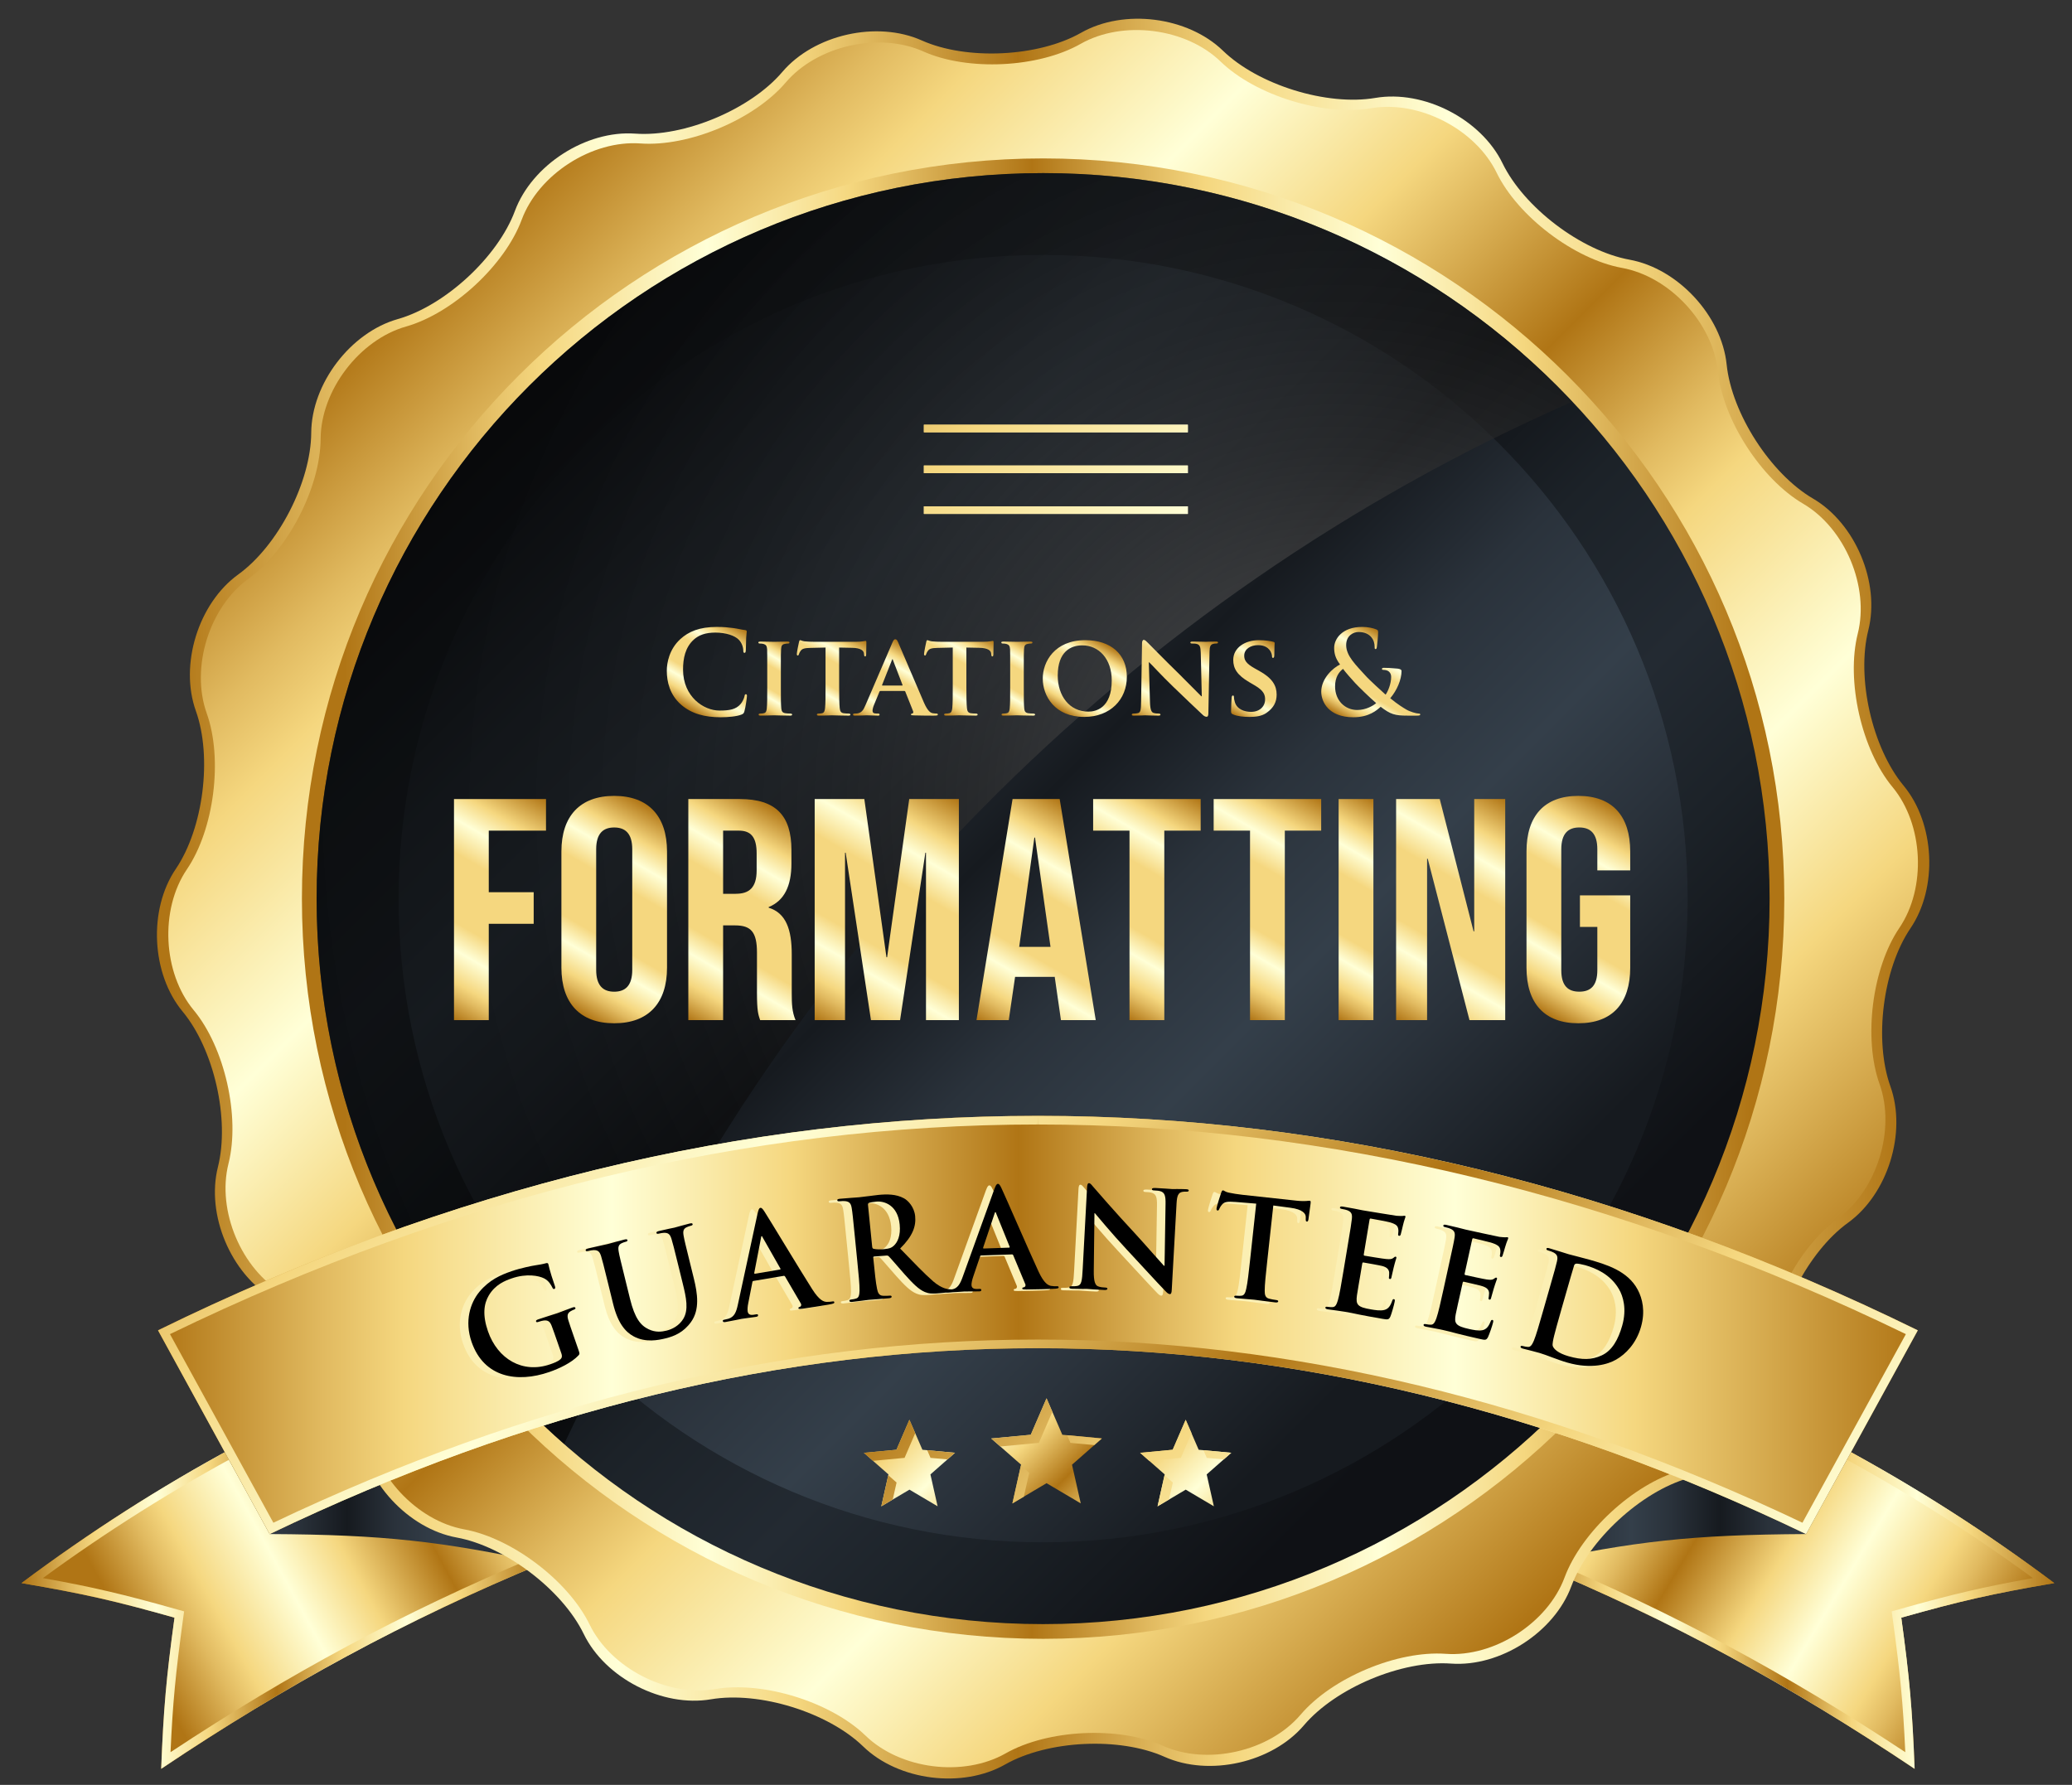 <svg width="195" height="168" viewBox="0 0 195 168" fill="none" xmlns="http://www.w3.org/2000/svg">
<rect x="0" y="0" width="195" height="168" fill="#333333" stroke="none"/>
<path d="M51.198 147.074C38.003 152.59 27.046 158.519 15.169 166.491C15.39 160.857 15.639 158.002 16.424 152.26C10.844 150.686 7.958 150.026 2.025 149.008C14.73 139.481 28.844 131.863 43.795 126.5C46.757 134.728 48.236 138.842 51.198 147.074Z" fill="url(#paint0_linear_19854_3001)"/>
<path d="M144.159 147.074C157.356 152.59 168.309 158.519 180.19 166.491C179.968 160.857 179.72 158.002 178.933 152.26C184.513 150.686 187.401 150.026 193.332 149.008C180.628 139.481 166.514 131.863 151.56 126.5C148.601 134.728 147.119 138.842 144.159 147.074Z" fill="url(#paint1_linear_19854_3001)"/>
<path d="M43.305 127.541L49.403 144.492L50.17 146.623C37.888 151.804 27.273 157.497 16.049 164.924C16.258 160.276 16.526 157.512 17.231 152.372L17.327 151.669L16.645 151.479C11.638 150.065 8.73 149.376 4.035 148.537C16.104 139.704 29.302 132.648 43.305 127.541ZM43.795 126.5C28.844 131.863 14.73 139.482 2.025 149.008C7.958 150.025 10.844 150.686 16.424 152.26C15.638 158.002 15.39 160.856 15.169 166.491C27.046 158.519 38.003 152.59 51.198 147.074C48.236 138.842 46.757 134.728 43.795 126.5Z" fill="url(#paint2_linear_19854_3001)"/>
<path d="M152.052 127.541C166.05 132.646 179.252 139.7 191.325 148.536C186.626 149.376 183.717 150.064 178.712 151.478L178.03 151.668L178.126 152.37C178.829 157.51 179.099 160.275 179.309 164.923C168.078 157.492 157.463 151.8 145.188 146.622L148.829 136.503L152.052 127.541ZM151.56 126.5C148.601 134.728 147.119 138.842 144.159 147.074C157.356 152.59 168.309 158.519 180.19 166.491C179.968 160.857 179.72 158.002 178.933 152.26C184.513 150.686 187.401 150.026 193.332 149.008C180.628 139.482 166.514 131.864 151.56 126.5Z" fill="url(#paint3_linear_19854_3001)"/>
<path d="M51.223 147.133C41.435 145.061 36.217 144.452 25.382 144.392C21.177 136.723 19.074 132.884 14.87 125.216C26.915 124.614 32.754 124.942 43.819 126.557C46.781 134.788 48.26 138.903 51.223 147.133Z" fill="url(#paint4_linear_19854_3001)"/>
<path d="M144.137 147.133C153.923 145.061 159.14 144.454 169.974 144.392C174.179 136.723 176.285 132.884 180.49 125.216C168.443 124.614 162.602 124.942 151.539 126.557C148.578 134.788 147.097 138.903 144.137 147.133Z" fill="url(#paint5_linear_19854_3001)"/>
<path d="M167.048 128.424C167.018 133.045 163.353 137.864 158.902 139.128C154.449 140.393 149.491 144.975 147.88 149.309C146.272 153.642 141.178 156.917 136.56 156.584C131.944 156.253 125.714 158.863 122.718 162.387C119.722 165.91 113.814 167.248 109.589 165.357C105.367 163.468 98.615 163.793 94.596 166.081C90.573 168.368 84.563 167.608 81.24 164.388C77.919 161.17 71.467 159.169 66.903 159.946C62.34 160.721 56.952 157.952 54.934 153.792C52.912 149.633 47.535 145.552 42.983 144.719C38.429 143.89 34.317 139.446 33.843 134.848C33.367 130.249 29.711 124.576 25.721 122.24C21.725 119.904 19.38 114.326 20.509 109.842C21.637 105.358 20.146 98.78 17.192 95.218C14.236 91.659 13.946 85.616 16.543 81.79C19.137 77.96 19.988 71.267 18.432 66.913C16.874 62.562 18.67 56.782 22.42 54.072C26.171 51.362 29.262 45.365 29.29 40.74C29.317 36.117 32.983 31.297 37.435 30.034C41.889 28.769 46.848 24.189 48.459 19.854C50.066 15.521 55.161 12.245 59.78 12.578C64.395 12.911 70.625 10.3 73.621 6.777C76.616 3.254 82.525 1.917 86.749 3.806C90.972 5.696 97.721 5.369 101.743 3.083C105.765 0.795 111.776 1.558 115.097 4.775C118.419 7.992 124.872 9.993 129.436 9.216C134 8.44 139.387 11.211 141.406 15.369C143.428 19.529 148.805 23.611 153.357 24.443C157.913 25.272 162.025 29.715 162.499 34.314C162.974 38.912 166.629 44.587 170.619 46.924C174.615 49.258 176.96 54.839 175.83 59.323C174.702 63.803 176.194 70.385 179.148 73.945C182.103 77.505 182.393 83.549 179.797 87.376C177.203 91.202 176.352 97.895 177.908 102.248C179.466 106.602 177.67 112.38 173.92 115.092C170.168 117.8 167.076 123.801 167.048 128.424Z" fill="url(#paint6_linear_19854_3001)"/>
<path d="M166.165 127.863C166.136 132.426 162.518 137.18 158.125 138.43C153.728 139.679 148.834 144.201 147.243 148.481C145.655 152.76 140.626 155.992 136.069 155.666C131.511 155.335 125.363 157.913 122.403 161.391C119.446 164.868 113.615 166.186 109.442 164.323C105.275 162.457 98.612 162.779 94.642 165.036C90.669 167.295 84.737 166.543 81.456 163.365C78.177 160.189 71.809 158.215 67.305 158.979C62.798 159.745 57.481 157.012 55.487 152.906C53.491 148.8 48.184 144.769 43.69 143.95C39.196 143.129 35.136 138.744 34.667 134.205C34.197 129.665 30.589 124.065 26.65 121.757C22.706 119.451 20.391 113.945 21.505 109.52C22.618 105.093 21.148 98.597 18.231 95.082C15.313 91.57 15.027 85.603 17.59 81.824C20.151 78.046 20.991 71.438 19.457 67.143C17.917 62.844 19.691 57.139 23.393 54.465C27.095 51.789 30.147 45.869 30.175 41.303C30.201 36.739 33.821 31.983 38.215 30.734C42.612 29.486 47.507 24.964 49.097 20.685C50.685 16.406 55.714 13.175 60.274 13.503C64.829 13.831 70.977 11.253 73.937 7.776C76.894 4.299 82.725 2.98 86.898 4.843C91.065 6.709 97.728 6.388 101.699 4.129C105.67 1.871 111.603 2.623 114.882 5.801C118.163 8.978 124.531 10.951 129.036 10.185C133.542 9.419 138.859 12.154 140.853 16.259C142.85 20.368 148.157 24.398 152.651 25.216C157.147 26.035 161.209 30.422 161.674 34.962C162.142 39.501 165.751 45.102 169.692 47.409C173.636 49.716 175.951 55.222 174.836 59.647C173.723 64.072 175.194 70.57 178.11 74.082C181.028 77.597 181.314 83.565 178.751 87.341C176.19 91.12 175.35 97.726 176.886 102.026C178.425 106.322 176.652 112.027 172.949 114.703C169.245 117.375 166.194 123.297 166.165 127.863Z" fill="url(#paint7_linear_19854_3001)"/>
<path d="M167.924 84.582C167.924 123.06 136.694 154.252 98.169 154.252C59.642 154.252 28.414 123.06 28.414 84.582C28.414 46.103 59.642 14.912 98.169 14.912C136.695 14.912 167.924 46.103 167.924 84.582Z" fill="url(#paint8_linear_19854_3001)"/>
<path d="M166.541 84.581C166.541 122.296 135.931 152.869 98.169 152.869C60.407 152.869 29.798 122.296 29.798 84.581C29.798 46.866 60.407 16.293 98.169 16.293C135.932 16.293 166.541 46.866 166.541 84.581Z" fill="url(#paint9_linear_19854_3001)"/>
<path d="M98.17 145.167C131.67 145.167 158.828 118.042 158.828 84.582C158.828 51.121 131.67 23.996 98.17 23.996C64.669 23.996 37.512 51.121 37.512 84.582C37.512 118.042 64.669 145.167 98.17 145.167Z" fill="url(#paint10_linear_19854_3001)"/>
<path opacity="0.6" d="M53.094 135.908C53.72 134.581 54.364 133.261 55.022 131.951C72.695 90.07 106.323 56.05 147.962 37.82C135.494 24.576 117.806 16.293 98.168 16.293C60.406 16.293 29.797 46.866 29.797 84.581C29.798 105.045 38.819 123.392 53.094 135.908Z" fill="url(#paint11_radial_19854_3001)"/>
<path d="M169.974 144.393C121.423 121.064 73.936 121.071 25.382 144.393C21.177 136.723 19.074 132.885 14.87 125.216C69.818 98.296 125.54 98.297 180.489 125.216C176.284 132.886 174.179 136.723 169.974 144.393Z" fill="url(#paint12_linear_19854_3001)"/>
<path d="M97.688 105.028V105.842C124.9 105.842 152.378 112.481 179.365 125.574L170.385 141.948L169.631 143.326C145.59 131.885 121.388 126.085 97.682 126.085C73.982 126.083 49.774 131.885 25.727 143.326L20.889 134.499L15.996 125.574C42.978 112.481 70.457 105.842 97.679 105.842L97.688 105.028ZM97.678 105.028C70.014 105.028 42.341 111.76 14.87 125.217C19.074 132.886 21.177 136.724 25.382 144.394C49.662 132.733 73.669 126.898 97.682 126.9C121.69 126.9 145.701 132.733 169.974 144.394C174.179 136.724 176.285 132.886 180.49 125.217C153.012 111.756 125.349 105.025 97.678 105.028Z" fill="url(#paint13_linear_19854_3001)"/>
<path d="M82.94 141.782L85.59 140.212L88.24 141.779L87.564 138.778L89.877 136.742L86.81 136.457L85.586 133.633L84.367 136.457L81.299 136.745L83.614 138.778L82.94 141.782Z" fill="url(#paint14_linear_19854_3001)"/>
<path d="M95.278 141.51L98.494 139.604L101.711 141.505L100.89 137.864L103.699 135.393L99.976 135.046L98.492 131.615L97.008 135.046L93.284 135.396L96.097 137.864L95.278 141.51Z" fill="url(#paint15_linear_19854_3001)"/>
<path d="M108.939 141.782L111.59 140.212L114.239 141.779L113.563 138.778L115.876 136.742L112.809 136.457L111.586 133.633L110.365 136.457L107.298 136.745L109.613 138.778L108.939 141.782Z" fill="url(#paint16_linear_19854_3001)"/>
<path d="M111.791 47.657H86.947V48.372H111.791V47.657Z" fill="url(#paint17_linear_19854_3001)"/>
<path d="M111.791 43.816H86.947V44.534H111.791V43.816Z" fill="url(#paint18_linear_19854_3001)"/>
<path d="M111.791 39.975H86.947V40.692H111.791V39.975Z" fill="url(#paint19_linear_19854_3001)"/>
<path d="M100.739 135.809L102.988 136.017L103.699 135.393L100.427 135.089L100.739 135.809ZM87.573 137.22L89.167 137.368L89.877 136.742L87.261 136.5L87.573 137.22ZM113.572 137.22L115.167 137.368L115.876 136.742L113.26 136.5L113.572 137.22ZM84.368 136.457L81.298 136.745L82.156 137.5L85.131 137.22L86.134 134.896L85.586 133.633L84.368 136.457ZM82.94 141.782L84.018 141.142L84.378 139.541L83.597 138.854L82.94 141.782ZM108.939 141.782L110.017 141.142L110.377 139.541L109.596 138.854L108.939 141.782ZM97.008 135.046L93.284 135.396L94.144 136.15L97.772 135.809L99.038 132.881L98.492 131.615L97.008 135.046ZM95.278 141.51L96.356 140.87L96.86 138.627L96.079 137.942L95.278 141.51ZM110.365 136.457L107.298 136.745L108.156 137.5L111.13 137.22L112.135 134.896L111.587 133.633L110.365 136.457ZM111.791 47.657H86.947V48.372H111.791V47.657ZM111.791 43.816H86.947V44.534H111.791V43.816ZM111.791 39.975H86.947V40.692H111.791V39.975Z" fill="url(#paint20_linear_19854_3001)"/>
<path d="M64.101 66.33C63.036 65.397 62.754 64.182 62.754 63.13C62.754 62.392 62.983 61.113 64.025 60.158C64.807 59.443 65.839 59.009 67.456 59.009C68.13 59.009 68.531 59.053 69.03 59.118C69.442 59.172 69.79 59.27 70.116 59.303C70.236 59.314 70.279 59.368 70.279 59.433C70.279 59.519 70.246 59.65 70.224 60.03C70.202 60.387 70.213 60.984 70.191 61.2C70.181 61.363 70.159 61.45 70.061 61.45C69.974 61.45 69.952 61.363 69.952 61.211C69.941 60.875 69.8 60.495 69.528 60.213C69.17 59.833 68.323 59.541 67.325 59.541C66.38 59.541 65.761 59.78 65.282 60.213C64.49 60.94 64.283 61.97 64.283 63.021C64.283 65.602 66.248 66.882 67.703 66.882C68.669 66.882 69.255 66.773 69.69 66.276C69.874 66.07 70.016 65.756 70.059 65.56C70.091 65.386 70.113 65.343 70.2 65.343C70.277 65.343 70.298 65.419 70.298 65.505C70.298 65.635 70.168 66.579 70.059 66.948C70.005 67.132 69.961 67.187 69.776 67.262C69.342 67.436 68.517 67.511 67.822 67.511C66.338 67.512 65.088 67.187 64.101 66.33Z" fill="url(#paint21_linear_19854_3001)"/>
<path d="M72.207 63.055C72.207 61.656 72.207 61.395 72.196 61.103C72.174 60.789 72.076 60.679 71.87 60.615C71.761 60.583 71.643 60.571 71.523 60.571C71.425 60.571 71.371 60.55 71.371 60.463C71.371 60.409 71.447 60.387 71.599 60.387C71.958 60.387 72.609 60.41 72.879 60.41C73.118 60.41 73.737 60.387 74.106 60.387C74.226 60.387 74.303 60.41 74.303 60.463C74.303 60.55 74.249 60.571 74.151 60.571C74.053 60.571 73.977 60.583 73.868 60.604C73.607 60.647 73.532 60.777 73.509 61.103C73.488 61.395 73.488 61.657 73.488 63.055V64.682C73.488 65.57 73.488 66.309 73.531 66.699C73.563 66.948 73.629 67.089 73.911 67.132C74.042 67.155 74.258 67.164 74.4 67.164C74.509 67.164 74.552 67.219 74.552 67.262C74.552 67.328 74.476 67.36 74.367 67.36C73.738 67.36 73.087 67.328 72.826 67.328C72.608 67.328 71.957 67.36 71.577 67.36C71.457 67.36 71.393 67.328 71.393 67.262C71.393 67.219 71.425 67.164 71.545 67.164C71.686 67.164 71.794 67.153 71.881 67.132C72.076 67.089 72.131 66.959 72.164 66.688C72.207 66.308 72.207 65.57 72.207 64.682V63.055Z" fill="url(#paint22_linear_19854_3001)"/>
<path d="M77.693 60.951L76.271 60.983C75.717 60.994 75.489 61.059 75.348 61.265C75.25 61.396 75.207 61.515 75.185 61.58C75.164 61.656 75.141 61.699 75.076 61.699C75.012 61.699 74.99 61.645 74.99 61.547C74.99 61.395 75.175 60.505 75.196 60.43C75.219 60.311 75.25 60.256 75.305 60.256C75.38 60.256 75.479 60.332 75.717 60.365C75.999 60.397 76.357 60.409 76.672 60.409H80.549C80.854 60.409 81.059 60.387 81.201 60.365C81.353 60.344 81.428 60.322 81.462 60.322C81.527 60.322 81.537 60.377 81.537 60.518C81.537 60.713 81.516 61.396 81.516 61.635C81.505 61.733 81.483 61.787 81.428 61.787C81.353 61.787 81.33 61.744 81.319 61.602L81.309 61.505C81.287 61.265 81.038 60.984 80.18 60.974L78.974 60.951V64.683C78.974 65.528 78.985 66.255 79.028 66.656C79.061 66.916 79.115 67.089 79.397 67.132C79.527 67.155 79.744 67.165 79.885 67.165C79.994 67.165 80.037 67.22 80.037 67.263C80.037 67.329 79.962 67.361 79.853 67.361C79.223 67.361 78.582 67.329 78.311 67.329C78.093 67.329 77.442 67.361 77.063 67.361C76.943 67.361 76.878 67.329 76.878 67.263C76.878 67.22 76.91 67.165 77.03 67.165C77.171 67.165 77.291 67.154 77.367 67.132C77.563 67.089 77.617 66.916 77.649 66.645C77.692 66.255 77.692 65.528 77.692 64.683L77.693 60.951Z" fill="url(#paint23_linear_19854_3001)"/>
<path d="M82.855 65.04C82.801 65.04 82.789 65.051 82.768 65.106L82.257 66.342C82.159 66.569 82.115 66.797 82.115 66.905C82.115 67.068 82.203 67.165 82.496 67.165H82.637C82.757 67.165 82.778 67.209 82.778 67.263C82.778 67.338 82.725 67.361 82.626 67.361C82.311 67.361 81.866 67.328 81.562 67.328C81.465 67.328 80.954 67.361 80.455 67.361C80.335 67.361 80.281 67.338 80.281 67.263C80.281 67.209 80.314 67.165 80.39 67.165C80.478 67.165 80.585 67.154 80.673 67.154C81.107 67.088 81.27 66.807 81.465 66.341L83.962 60.537C84.071 60.278 84.147 60.169 84.245 60.169C84.386 60.169 84.429 60.255 84.527 60.461C84.755 60.971 86.352 64.746 86.96 66.144C87.328 66.978 87.6 67.098 87.774 67.13C87.915 67.153 88.023 67.162 88.133 67.162C88.219 67.162 88.263 67.195 88.263 67.26C88.263 67.336 88.209 67.359 87.85 67.359C87.514 67.359 86.819 67.359 86.015 67.336C85.842 67.325 85.733 67.325 85.733 67.26C85.733 67.207 85.755 67.174 85.852 67.162C85.918 67.152 85.983 67.066 85.94 66.957L85.201 65.102C85.18 65.047 85.147 65.037 85.103 65.037H82.855V65.04ZM84.896 64.529C84.94 64.529 84.95 64.508 84.94 64.476L84.039 62.132C84.028 62.1 84.017 62.046 83.995 62.046C83.962 62.046 83.951 62.1 83.941 62.132L83.018 64.464C82.996 64.508 83.018 64.529 83.05 64.529H84.896Z" fill="url(#paint24_linear_19854_3001)"/>
<path d="M89.668 60.95L88.246 60.983C87.692 60.993 87.464 61.058 87.323 61.265C87.226 61.395 87.182 61.515 87.16 61.579C87.138 61.656 87.116 61.699 87.051 61.699C86.985 61.699 86.964 61.644 86.964 61.546C86.964 61.394 87.148 60.505 87.17 60.429C87.192 60.311 87.225 60.256 87.279 60.256C87.354 60.256 87.452 60.331 87.691 60.365C87.973 60.397 88.331 60.409 88.646 60.409H92.522C92.826 60.409 93.033 60.386 93.173 60.365C93.325 60.343 93.401 60.322 93.434 60.322C93.5 60.322 93.51 60.377 93.51 60.517C93.51 60.712 93.488 61.395 93.488 61.634C93.477 61.732 93.456 61.786 93.401 61.786C93.325 61.786 93.304 61.743 93.292 61.602L93.281 61.504C93.26 61.265 93.01 60.984 92.152 60.973L90.947 60.95V64.682C90.947 65.527 90.958 66.254 91.001 66.656C91.033 66.915 91.088 67.089 91.369 67.132C91.5 67.155 91.717 67.164 91.858 67.164C91.967 67.164 92.01 67.219 92.01 67.262C92.01 67.328 91.934 67.36 91.826 67.36C91.196 67.36 90.555 67.328 90.284 67.328C90.066 67.328 89.415 67.36 89.035 67.36C88.915 67.36 88.851 67.328 88.851 67.262C88.851 67.219 88.883 67.164 89.003 67.164C89.144 67.164 89.264 67.153 89.339 67.132C89.535 67.089 89.589 66.916 89.622 66.644C89.665 66.254 89.665 65.527 89.665 64.682V60.95H89.668Z" fill="url(#paint25_linear_19854_3001)"/>
<path d="M95.07 63.055C95.07 61.656 95.07 61.395 95.059 61.103C95.038 60.789 94.939 60.679 94.734 60.615C94.625 60.583 94.506 60.571 94.386 60.571C94.288 60.571 94.234 60.55 94.234 60.463C94.234 60.409 94.31 60.387 94.462 60.387C94.821 60.387 95.472 60.41 95.743 60.41C95.981 60.41 96.6 60.387 96.97 60.387C97.09 60.387 97.166 60.41 97.166 60.463C97.166 60.55 97.112 60.571 97.014 60.571C96.916 60.571 96.84 60.583 96.731 60.604C96.471 60.647 96.395 60.777 96.373 61.103C96.351 61.395 96.351 61.657 96.351 63.055V64.682C96.351 65.57 96.351 66.309 96.394 66.699C96.426 66.948 96.492 67.089 96.775 67.132C96.905 67.155 97.122 67.164 97.263 67.164C97.372 67.164 97.415 67.219 97.415 67.262C97.415 67.328 97.34 67.36 97.231 67.36C96.601 67.36 95.95 67.328 95.689 67.328C95.471 67.328 94.82 67.36 94.44 67.36C94.321 67.36 94.256 67.328 94.256 67.262C94.256 67.219 94.288 67.164 94.408 67.164C94.549 67.164 94.657 67.153 94.744 67.132C94.939 67.089 94.995 66.959 95.027 66.688C95.07 66.308 95.07 65.57 95.07 64.682V63.055Z" fill="url(#paint26_linear_19854_3001)"/>
<path d="M98.135 63.868C98.135 62.296 99.242 60.256 102.141 60.256C104.551 60.256 106.05 61.591 106.05 63.706C106.05 65.821 104.508 67.479 102.043 67.479C99.265 67.479 98.135 65.505 98.135 63.868ZM104.628 64.042C104.628 62.003 103.401 60.744 101.859 60.744C100.795 60.744 99.546 61.309 99.546 63.586C99.546 65.485 100.632 66.981 102.435 66.981C103.109 66.982 104.628 66.667 104.628 64.042Z" fill="url(#paint27_linear_19854_3001)"/>
<path d="M108.227 66.103C108.25 66.817 108.368 67.035 108.554 67.1C108.715 67.155 108.901 67.165 109.053 67.165C109.162 67.165 109.216 67.21 109.216 67.263C109.216 67.339 109.128 67.361 108.999 67.361C108.38 67.361 107.935 67.329 107.761 67.329C107.674 67.329 107.218 67.361 106.729 67.361C106.6 67.361 106.513 67.351 106.513 67.263C106.513 67.21 106.578 67.165 106.665 67.165C106.795 67.165 106.969 67.155 107.099 67.122C107.348 67.057 107.382 66.808 107.391 66.005L107.479 60.539C107.479 60.355 107.545 60.225 107.642 60.225C107.76 60.225 107.891 60.366 108.053 60.528C108.173 60.647 109.606 62.112 110.996 63.467C111.647 64.107 112.917 65.409 113.059 65.538H113.103L113.005 61.438C112.994 60.875 112.906 60.711 112.679 60.625C112.537 60.57 112.309 60.57 112.179 60.57C112.06 60.57 112.027 60.527 112.027 60.473C112.027 60.397 112.125 60.386 112.266 60.386C112.765 60.386 113.276 60.409 113.482 60.409C113.591 60.409 113.949 60.386 114.416 60.386C114.545 60.386 114.633 60.397 114.633 60.473C114.633 60.527 114.578 60.57 114.47 60.57C114.372 60.57 114.296 60.57 114.178 60.603C113.917 60.678 113.841 60.842 113.831 61.362L113.722 67.175C113.722 67.381 113.645 67.467 113.569 67.467C113.406 67.467 113.276 67.369 113.178 67.271C112.581 66.719 111.386 65.58 110.388 64.614C109.345 63.616 108.336 62.499 108.15 62.337H108.118L108.227 66.103Z" fill="url(#paint28_linear_19854_3001)"/>
<path d="M116.042 67.241C115.89 67.176 115.857 67.132 115.857 66.926C115.857 66.428 115.901 65.853 115.911 65.701C115.911 65.56 115.956 65.462 116.031 65.462C116.117 65.462 116.129 65.549 116.129 65.615C116.129 65.733 116.161 65.929 116.215 66.091C116.421 66.775 117.138 67.003 117.736 67.003C118.562 67.003 119.061 66.483 119.061 65.831C119.061 65.429 118.963 65.029 118.116 64.529L117.562 64.204C116.432 63.543 116.063 62.925 116.063 62.111C116.063 60.983 117.149 60.256 118.473 60.256C119.092 60.256 119.58 60.343 119.831 60.409C119.918 60.43 119.961 60.463 119.961 60.527C119.961 60.646 119.929 60.907 119.929 61.633C119.929 61.829 119.886 61.925 119.81 61.925C119.744 61.925 119.712 61.871 119.712 61.764C119.712 61.676 119.669 61.394 119.463 61.156C119.322 60.983 119.018 60.723 118.399 60.723C117.714 60.723 117.096 61.081 117.096 61.71C117.096 62.122 117.248 62.447 118.107 62.925L118.497 63.141C119.756 63.836 120.147 64.541 120.147 65.376C120.147 66.058 119.887 66.611 119.191 67.1C118.735 67.426 118.105 67.48 117.595 67.48C117.041 67.479 116.455 67.426 116.042 67.241Z" fill="url(#paint29_linear_19854_3001)"/>
<path d="M126.114 62.544C125.658 61.938 125.571 61.492 125.56 61.004C125.549 60.147 126.308 59.008 128.198 59.008C128.73 59.008 129.218 59.117 129.512 59.236C129.697 59.302 129.697 59.388 129.697 59.518C129.697 59.876 129.61 60.744 129.577 60.906C129.556 61.069 129.512 61.091 129.447 61.091C129.382 61.091 129.371 61.047 129.371 60.885C129.371 60.603 129.296 60.256 129.057 59.974C128.84 59.714 128.459 59.486 127.852 59.486C127.396 59.486 126.69 59.8 126.69 60.722C126.69 61.741 127.624 62.609 128.493 63.574C128.862 63.997 130.197 65.201 130.403 65.385C130.62 65.082 130.924 64.376 130.924 63.715C130.924 63.552 130.881 63.358 130.718 63.216C130.577 63.086 130.348 63.054 130.186 63.054C130.121 63.054 130.056 63.031 130.056 62.967C130.056 62.88 130.142 62.858 130.23 62.858C130.489 62.858 130.925 62.87 131.532 62.933C131.738 62.956 131.902 63.02 131.902 63.151C131.902 63.985 131.457 64.994 130.838 65.721C131.566 66.318 132.055 66.61 132.347 66.783C132.694 66.989 133.292 67.163 133.508 67.163C133.607 67.163 133.662 67.175 133.662 67.261C133.662 67.327 133.574 67.359 133.335 67.359H132.499C131.263 67.359 130.87 67.24 129.937 66.525C129.578 66.85 128.852 67.511 127.364 67.511C125.04 67.511 124.345 66.057 124.345 65.114C124.344 63.846 125.463 62.859 126.114 62.544ZM129.512 66.178C128.882 65.635 127.839 64.616 127.558 64.313C127.276 64.009 126.581 63.228 126.397 62.957C126.027 63.228 125.647 63.739 125.647 64.606C125.647 65.962 126.604 66.828 127.732 66.828C128.567 66.829 129.284 66.395 129.512 66.178Z" fill="url(#paint30_linear_19854_3001)"/>
<path d="M42.726 75.21H51.386V78.183H45.999V83.979H50.226V86.952H45.999V96.019H42.726V75.21Z" fill="url(#paint31_linear_19854_3001)"/>
<path d="M52.835 91.083V80.144C52.835 76.814 54.59 74.912 57.804 74.912C61.019 74.912 62.775 76.815 62.775 80.144V91.083C62.775 94.413 61.02 96.315 57.804 96.315C54.59 96.316 52.835 94.413 52.835 91.083ZM59.502 91.292V79.936C59.502 78.45 58.847 77.885 57.804 77.885C56.763 77.885 56.108 78.45 56.108 79.936V91.292C56.108 92.778 56.763 93.343 57.804 93.343C58.846 93.343 59.502 92.778 59.502 91.292Z" fill="url(#paint32_linear_19854_3001)"/>
<path d="M64.78 75.21H69.631C73.024 75.21 74.483 76.785 74.483 79.995V81.274C74.483 83.413 73.798 84.782 72.341 85.377V85.436C73.977 85.942 74.513 87.487 74.513 89.836V93.492C74.513 94.503 74.543 95.247 74.871 96.02H71.537C71.358 95.485 71.24 95.157 71.24 93.463V89.659C71.24 87.727 70.675 87.102 69.186 87.102H68.054V96.02H64.78V75.21ZM69.244 84.127C70.465 84.127 71.209 83.592 71.209 81.927V80.323C71.209 78.835 70.702 78.183 69.542 78.183H68.054V84.129H69.244V84.127Z" fill="url(#paint33_linear_19854_3001)"/>
<path d="M76.672 75.209H81.344L83.427 90.102H83.486L85.57 75.209H90.242V96.017H87.147V80.263H87.088L84.707 96.018H81.968L79.588 80.263H79.528V96.018H76.671L76.672 75.209Z" fill="url(#paint34_linear_19854_3001)"/>
<path d="M95.295 75.209H99.729L103.122 96.017H99.848L99.253 91.885V91.945H95.532L94.937 96.017H91.9L95.295 75.209ZM98.866 89.121L97.407 78.835H97.347L95.919 89.121H98.866Z" fill="url(#paint35_linear_19854_3001)"/>
<path d="M106.3 78.183H102.878V75.21H112.998V78.183H109.575V96.019H106.3V78.183Z" fill="url(#paint36_linear_19854_3001)"/>
<path d="M117.643 78.182H114.22V75.209H124.339V78.182H120.917V96.018H117.643V78.182Z" fill="url(#paint37_linear_19854_3001)"/>
<path d="M125.98 75.21H129.254V96.018H125.98V75.21Z" fill="url(#paint38_linear_19854_3001)"/>
<path d="M131.39 75.209H135.498L138.682 87.664H138.742V75.209H141.659V96.017H138.296L134.366 80.827H134.306V96.017H131.39V75.209Z" fill="url(#paint39_linear_19854_3001)"/>
<path d="M143.662 91.083V80.144C143.662 76.814 145.329 74.912 148.542 74.912C151.756 74.912 153.423 76.815 153.423 80.144V81.927H150.328V79.935C150.328 78.449 149.673 77.884 148.632 77.884C147.59 77.884 146.936 78.449 146.936 79.935V91.32C146.936 92.806 147.59 93.341 148.632 93.341C149.673 93.341 150.328 92.806 150.328 91.32V87.248H148.691V84.275H153.423V91.082C153.423 94.412 151.756 96.314 148.542 96.314C145.329 96.316 143.662 94.413 143.662 91.083Z" fill="url(#paint40_linear_19854_3001)"/>
<path d="M53.645 127.229C53.758 127.558 53.755 127.587 53.638 127.723C52.987 128.413 51.837 128.96 50.882 129.29C47.887 130.325 44.744 129.825 43.577 126.455C42.901 124.502 43.443 122.784 44.321 121.728C45.25 120.614 46.309 120.152 47.335 119.798C48.178 119.506 49.305 119.282 49.566 119.245C49.84 119.205 50.292 119.131 50.578 119.045C50.729 119.007 50.77 119.047 50.8 119.132C50.847 119.267 50.88 119.638 51.408 121.164C51.475 121.36 51.46 121.434 51.363 121.467C51.278 121.497 51.232 121.444 51.185 121.352C51.052 121.084 50.855 120.713 50.419 120.482C49.917 120.218 48.744 119.994 47.363 120.471C46.69 120.702 45.815 121.06 45.206 122.064C44.719 122.875 44.597 123.942 45.116 125.444C46.025 128.07 48.381 129.457 50.96 128.565C51.278 128.454 51.706 128.308 51.953 128.072C52.107 127.922 52.101 127.747 52.029 127.54L51.631 126.393C51.419 125.782 51.259 125.318 51.12 124.956C50.963 124.545 50.785 124.388 50.353 124.441C50.246 124.451 50.035 124.509 49.863 124.569C49.753 124.607 49.672 124.608 49.646 124.535C49.612 124.437 49.69 124.383 49.86 124.325C50.495 124.105 51.278 123.876 51.645 123.75C52.024 123.619 52.659 123.358 53.062 123.218C53.221 123.163 53.315 123.158 53.349 123.256C53.374 123.329 53.309 123.379 53.224 123.409C53.126 123.442 53.045 123.484 52.907 123.559C52.598 123.735 52.548 123.985 52.684 124.417C52.798 124.787 52.968 125.275 53.179 125.886L53.645 127.229Z" fill="#FBEFB3"/>
<path d="M56.45 121.05C55.98 119.143 55.893 118.791 55.77 118.395C55.639 117.974 55.489 117.798 55.053 117.813C54.946 117.812 54.729 117.852 54.553 117.895C54.416 117.929 54.334 117.922 54.312 117.834C54.29 117.746 54.372 117.7 54.561 117.65C55.227 117.487 56.029 117.329 56.405 117.237C56.707 117.162 57.489 116.93 57.941 116.821C58.13 116.775 58.224 116.779 58.245 116.866C58.267 116.955 58.198 116.998 58.072 117.029C57.934 117.062 57.861 117.095 57.717 117.156C57.392 117.302 57.345 117.539 57.428 117.986C57.501 118.394 57.589 118.745 58.059 120.654L58.491 122.412C58.94 124.232 59.493 124.909 60.232 125.26C60.912 125.586 61.503 125.493 61.931 125.389C62.484 125.252 63.12 124.91 63.498 124.285C64.019 123.424 63.779 122.285 63.459 120.992L63.074 119.422C62.603 117.515 62.516 117.162 62.393 116.767C62.263 116.346 62.113 116.169 61.676 116.183C61.569 116.183 61.353 116.223 61.215 116.257C61.077 116.291 60.995 116.284 60.973 116.196C60.952 116.108 61.033 116.062 61.209 116.015C61.85 115.858 62.651 115.701 62.664 115.698C62.815 115.66 63.597 115.429 64.087 115.311C64.263 115.268 64.357 115.271 64.379 115.36C64.402 115.447 64.332 115.491 64.181 115.528C64.043 115.561 63.971 115.593 63.825 115.655C63.502 115.801 63.453 116.039 63.536 116.485C63.609 116.893 63.697 117.244 64.167 119.154L64.498 120.497C64.841 121.89 65.067 123.405 64.235 124.568C63.531 125.554 62.661 125.915 61.843 126.116C61.177 126.28 59.961 126.539 58.839 125.935C58.056 125.515 57.349 124.703 56.901 122.883L56.45 121.05Z" fill="#FBEFB3"/>
<path d="M70.097 120.717C70.033 120.728 70.011 120.758 70 120.839L69.619 122.777C69.546 123.116 69.533 123.432 69.559 123.585C69.597 123.815 69.74 123.961 70.135 123.894L70.326 123.862C70.479 123.836 70.523 123.855 70.534 123.931C70.552 124.033 70.479 124.071 70.339 124.095C69.932 124.163 69.376 124.217 68.982 124.285C68.842 124.308 68.147 124.465 67.483 124.577C67.318 124.605 67.236 124.593 67.219 124.491C67.206 124.416 67.252 124.38 67.355 124.364C67.469 124.343 67.646 124.301 67.746 124.271C68.32 124.096 68.488 123.622 68.636 122.942L70.483 114.405C70.573 114.009 70.626 113.856 70.753 113.835C70.868 113.815 70.964 113.917 71.141 114.188C71.566 114.837 74.485 119.688 75.629 121.486C76.307 122.55 76.707 122.667 76.985 122.685C77.184 122.691 77.377 122.671 77.53 122.645C77.632 122.628 77.698 122.63 77.712 122.719C77.729 122.822 77.619 122.866 77.147 122.946C76.688 123.023 75.757 123.18 74.733 123.327C74.501 123.352 74.348 123.379 74.333 123.289C74.32 123.213 74.368 123.178 74.493 123.144C74.578 123.104 74.648 122.975 74.557 122.831L73.08 120.304C73.043 120.245 73.001 120.226 72.938 120.237L70.097 120.717ZM72.591 119.642C72.654 119.631 72.661 119.591 72.641 119.554L70.961 116.601C70.94 116.553 70.916 116.491 70.878 116.497C70.84 116.505 70.826 116.571 70.821 116.626L70.179 119.957C70.174 120.011 70.194 120.047 70.244 120.038L72.591 119.642Z" fill="#FBEFB3"/>
<path d="M79.653 116.606C79.458 114.65 79.423 114.289 79.356 113.88C79.287 113.446 79.163 113.25 78.728 113.201C78.623 113.186 78.402 113.195 78.222 113.213C78.08 113.228 77.999 113.209 77.991 113.12C77.982 113.029 78.07 112.995 78.263 112.979C78.945 112.911 79.761 112.868 80.032 112.841C80.47 112.798 81.445 112.662 81.844 112.619C82.655 112.538 83.526 112.529 84.27 112.937C84.655 113.144 85.236 113.75 85.323 114.612C85.418 115.565 85.105 116.479 83.909 117.664C85.199 118.99 86.203 120.047 87.041 120.77C87.837 121.444 88.374 121.482 88.571 121.501C88.716 121.513 88.832 121.514 88.936 121.505C89.039 121.494 89.094 121.527 89.101 121.592C89.112 121.695 89.023 121.73 88.869 121.745L87.645 121.866C86.924 121.939 86.595 121.906 86.242 121.759C85.659 121.517 85.109 120.963 84.289 120.043C83.703 119.387 83.023 118.571 82.836 118.394C82.764 118.324 82.685 118.319 82.596 118.328L81.472 118.414C81.408 118.42 81.372 118.449 81.38 118.527L81.398 118.707C81.518 119.903 81.619 120.92 81.737 121.454C81.812 121.823 81.918 122.099 82.309 122.111C82.505 122.117 82.791 122.115 82.945 122.099C83.049 122.089 83.104 122.123 83.11 122.187C83.119 122.277 83.032 122.325 82.865 122.341C82.118 122.416 81.161 122.473 80.968 122.492C80.723 122.516 79.915 122.636 79.4 122.687C79.233 122.704 79.139 122.674 79.13 122.584C79.124 122.519 79.171 122.476 79.327 122.461C79.52 122.441 79.672 122.401 79.785 122.363C80.037 122.286 80.074 121.997 80.088 121.619C80.099 121.072 79.997 120.055 79.879 118.871L79.653 116.606ZM81.275 117.469C81.289 117.611 81.32 117.66 81.414 117.69C81.693 117.754 82.085 117.754 82.406 117.72C82.921 117.67 83.083 117.602 83.299 117.411C83.658 117.089 83.972 116.46 83.866 115.406C83.684 113.578 82.42 113.171 81.66 113.247C81.339 113.279 81.108 113.315 80.983 113.366C80.895 113.401 80.875 113.455 80.885 113.558L81.275 117.469Z" fill="#FBEFB3"/>
<path d="M91.539 118.315C91.474 118.317 91.449 118.344 91.427 118.422L90.792 120.293C90.674 120.621 90.619 120.934 90.624 121.088C90.632 121.32 90.755 121.484 91.156 121.47L91.35 121.462C91.505 121.457 91.545 121.483 91.547 121.559C91.551 121.664 91.474 121.692 91.332 121.696C90.918 121.711 90.361 121.691 89.96 121.705C89.818 121.71 89.108 121.773 88.436 121.796C88.268 121.802 88.189 121.778 88.186 121.676C88.183 121.598 88.234 121.57 88.338 121.567C88.454 121.563 88.634 121.544 88.738 121.527C89.33 121.429 89.56 120.981 89.796 120.327L92.763 112.104C92.905 111.724 92.977 111.581 93.107 111.575C93.223 111.572 93.305 111.686 93.444 111.978C93.779 112.677 96.028 117.876 96.924 119.81C97.456 120.955 97.837 121.124 98.111 121.179C98.306 121.21 98.5 121.217 98.655 121.212C98.759 121.208 98.823 121.219 98.826 121.31C98.83 121.413 98.714 121.442 98.237 121.459C97.771 121.475 96.826 121.508 95.791 121.517C95.558 121.513 95.403 121.518 95.4 121.428C95.398 121.35 95.447 121.322 95.577 121.305C95.666 121.277 95.754 121.157 95.683 121.005L94.555 118.302C94.527 118.237 94.487 118.213 94.422 118.216L91.539 118.315ZM94.155 117.579C94.219 117.577 94.23 117.538 94.216 117.499L92.943 114.35C92.928 114.299 92.914 114.235 92.875 114.236C92.836 114.237 92.812 114.303 92.801 114.355L91.721 117.573C91.71 117.624 91.724 117.663 91.776 117.661L94.155 117.579Z" fill="#FBEFB3"/>
<path d="M102.131 119.769C102.118 120.778 102.273 121.119 102.529 121.219C102.745 121.305 102.991 121.328 103.198 121.336C103.341 121.341 103.416 121.369 103.414 121.448C103.41 121.551 103.292 121.573 103.112 121.565C102.271 121.533 101.756 121.475 101.51 121.465C101.393 121.461 100.784 121.477 100.111 121.45C99.943 121.443 99.828 121.427 99.832 121.31C99.835 121.232 99.914 121.21 100.043 121.214C100.212 121.22 100.445 121.217 100.628 121.172C100.968 121.081 101.033 120.709 101.089 119.586L101.498 111.943C101.508 111.685 101.554 111.505 101.682 111.511C101.825 111.516 101.935 111.689 102.146 111.93C102.295 112.103 104.179 114.284 105.996 116.229C106.842 117.141 108.517 119.067 108.728 119.282L108.793 119.284L108.886 113.479C108.903 112.692 108.796 112.441 108.49 112.3C108.299 112.215 107.989 112.203 107.808 112.196C107.652 112.19 107.603 112.149 107.605 112.072C107.609 111.969 107.752 111.961 107.946 111.966C108.617 111.992 109.236 112.055 109.508 112.065C109.65 112.071 110.144 112.05 110.777 112.077C110.945 112.084 111.074 112.101 111.07 112.204C111.067 112.282 110.988 112.317 110.832 112.312C110.703 112.307 110.599 112.303 110.443 112.336C110.077 112.425 109.964 112.692 109.923 113.415L109.469 121.56C109.458 121.844 109.402 121.958 109.286 121.953C109.144 121.947 108.994 121.799 108.858 121.652C108.072 120.847 106.483 119.091 105.189 117.71C103.832 116.261 102.459 114.592 102.235 114.338L102.197 114.336L102.131 119.769Z" fill="#FBEFB3"/>
<path d="M117.418 113.438L115.496 113.281C114.746 113.225 114.432 113.257 114.207 113.518C114.058 113.697 113.977 113.844 113.94 113.945C113.903 114.045 113.859 114.092 113.781 114.083C113.692 114.073 113.673 114.007 113.689 113.865C113.711 113.66 114.082 112.517 114.119 112.416C114.176 112.254 114.224 112.181 114.3 112.189C114.404 112.2 114.518 112.343 114.836 112.402C115.206 112.482 115.691 112.56 116.117 112.606L121.211 113.159C121.623 113.205 121.91 113.196 122.106 113.192C122.304 113.173 122.409 113.159 122.461 113.166C122.551 113.176 122.555 113.253 122.533 113.447C122.505 113.716 122.369 114.598 122.333 114.933C122.306 115.06 122.271 115.136 122.194 115.127C122.091 115.115 122.073 115.048 122.082 114.855L122.084 114.711C122.095 114.375 121.786 113.977 120.644 113.827L119.027 113.613L118.453 118.882C118.325 120.065 118.214 121.079 118.218 121.639C118.218 122.003 118.265 122.294 118.645 122.388C118.823 122.433 119.104 122.489 119.297 122.509C119.438 122.525 119.499 122.571 119.492 122.634C119.482 122.725 119.375 122.752 119.234 122.737C118.384 122.645 117.578 122.518 117.218 122.479C116.922 122.448 116.107 122.398 115.593 122.341C115.426 122.323 115.34 122.275 115.348 122.185C115.356 122.121 115.412 122.087 115.566 122.104C115.759 122.126 115.915 122.117 116.035 122.103C116.297 122.081 116.406 121.806 116.485 121.438C116.607 120.905 116.719 119.889 116.847 118.708L117.418 113.438Z" fill="#FBEFB3"/>
<path d="M125.995 117.588C126.318 115.649 126.377 115.292 126.42 114.879C126.466 114.442 126.397 114.221 125.992 114.061C125.894 114.019 125.679 113.97 125.5 113.94C125.36 113.918 125.288 113.879 125.302 113.79C125.318 113.7 125.412 113.689 125.602 113.722C125.947 113.78 126.314 113.853 126.635 113.907C126.965 113.974 127.256 114.036 127.434 114.065C127.842 114.132 130.382 114.554 130.628 114.582C130.875 114.597 131.083 114.605 131.19 114.597C131.257 114.594 131.34 114.569 131.402 114.579C131.467 114.59 131.47 114.644 131.461 114.706C131.446 114.795 131.356 114.939 131.22 115.518C131.186 115.644 131.067 116.201 131.016 116.349C130.994 116.411 130.955 116.483 130.865 116.468C130.776 116.453 130.761 116.385 130.78 116.27C130.795 116.18 130.818 115.962 130.78 115.798C130.729 115.554 130.626 115.379 130.001 115.197C129.788 115.135 128.451 114.887 128.196 114.845C128.131 114.834 128.1 114.868 128.085 114.957L127.548 118.183C127.533 118.273 127.537 118.326 127.615 118.338C127.896 118.386 129.364 118.63 129.661 118.653C129.972 118.678 130.17 118.672 130.306 118.564C130.413 118.476 130.474 118.42 130.538 118.431C130.589 118.44 130.623 118.472 130.61 118.547C130.597 118.624 130.512 118.82 130.353 119.462C130.297 119.715 130.174 120.219 130.159 120.308C130.142 120.41 130.119 120.55 130.004 120.531C129.915 120.516 129.897 120.461 129.908 120.398C129.917 120.267 129.944 120.102 129.933 119.929C129.911 119.663 129.765 119.442 129.301 119.313C129.062 119.247 127.8 119.024 127.494 118.975C127.429 118.964 127.409 119.013 127.396 119.089L127.229 120.097C127.156 120.53 126.948 121.701 126.899 122.073C126.778 122.957 126.951 123.182 128.253 123.398C128.585 123.454 129.122 123.542 129.479 123.444C129.836 123.346 130.034 123.105 130.211 122.597C130.26 122.46 130.293 122.414 130.382 122.429C130.485 122.446 130.468 122.547 130.447 122.675C130.399 122.968 130.153 123.819 130.046 124.063C129.9 124.38 129.786 124.361 129.302 124.281C128.344 124.122 127.646 123.979 127.099 123.876C126.555 123.76 126.161 123.68 125.777 123.618C125.637 123.594 125.356 123.548 125.047 123.509C124.754 123.459 124.418 123.43 124.162 123.388C123.997 123.361 123.914 123.307 123.928 123.218C123.939 123.154 123.995 123.124 124.149 123.151C124.341 123.182 124.498 123.182 124.618 123.176C124.881 123.166 124.992 122.897 125.105 122.535C125.258 122.011 125.426 121.003 125.621 119.83L125.995 117.588Z" fill="#FBEFB3"/>
<path d="M135.522 119.322C135.945 117.404 136.023 117.051 136.085 116.642C136.154 116.208 136.098 115.983 135.701 115.803C135.606 115.755 135.394 115.695 135.217 115.656C135.078 115.626 135.008 115.584 135.028 115.496C135.047 115.408 135.14 115.402 135.329 115.443C135.67 115.518 136.035 115.611 136.351 115.681C136.676 115.766 136.963 115.843 137.14 115.882C137.544 115.971 140.059 116.524 140.302 116.564C140.548 116.591 140.756 116.61 140.863 116.607C140.93 116.609 141.014 116.587 141.076 116.602C141.14 116.616 141.141 116.669 141.127 116.732C141.107 116.82 141.012 116.957 140.845 117.529C140.805 117.653 140.657 118.202 140.598 118.349C140.572 118.41 140.53 118.479 140.44 118.461C140.352 118.44 140.34 118.372 140.366 118.258C140.385 118.17 140.42 117.952 140.39 117.786C140.351 117.54 140.258 117.36 139.643 117.146C139.434 117.074 138.112 116.757 137.86 116.701C137.796 116.687 137.764 116.72 137.745 116.809L137.042 120.002C137.021 120.09 137.023 120.143 137.1 120.159C137.378 120.22 138.83 120.54 139.127 120.579C139.435 120.62 139.634 120.624 139.776 120.523C139.887 120.441 139.951 120.389 140.014 120.403C140.065 120.414 140.097 120.448 140.081 120.523C140.065 120.598 139.969 120.79 139.777 121.422C139.709 121.671 139.56 122.168 139.54 122.257C139.517 122.358 139.487 122.497 139.374 122.471C139.285 122.451 139.271 122.396 139.285 122.332C139.301 122.203 139.337 122.039 139.335 121.866C139.327 121.6 139.192 121.372 138.736 121.219C138.501 121.14 137.253 120.852 136.95 120.787C136.886 120.772 136.863 120.82 136.845 120.897L136.627 121.894C136.532 122.322 136.263 123.481 136.196 123.85C136.029 124.725 136.19 124.959 137.478 125.243C137.807 125.314 138.338 125.432 138.699 125.353C139.061 125.274 139.271 125.042 139.474 124.544C139.53 124.411 139.566 124.365 139.654 124.386C139.756 124.408 139.733 124.509 139.706 124.635C139.641 124.925 139.352 125.761 139.234 126C139.073 126.308 138.959 126.283 138.479 126.178C137.531 125.97 136.841 125.792 136.301 125.66C135.763 125.516 135.375 125.416 134.995 125.332C134.856 125.302 134.578 125.241 134.272 125.187C133.981 125.122 133.647 125.076 133.395 125.021C133.231 124.985 133.15 124.928 133.17 124.839C133.185 124.776 133.243 124.75 133.395 124.782C133.585 124.824 133.741 124.833 133.861 124.832C134.125 124.837 134.249 124.573 134.38 124.219C134.56 123.703 134.78 122.706 135.035 121.545L135.522 119.322Z" fill="#FBEFB3"/>
<path d="M144.991 121.528C145.531 119.64 145.63 119.292 145.72 118.887C145.816 118.459 145.773 118.232 145.387 118.027C145.294 117.973 145.087 117.901 144.913 117.851C144.776 117.813 144.71 117.766 144.733 117.679C144.758 117.592 144.852 117.592 145.038 117.649C145.698 117.837 146.471 118.098 146.819 118.198C147.205 118.308 147.999 118.494 148.745 118.704C150.299 119.148 152.377 119.74 153.328 121.544C153.764 122.368 154.054 123.566 153.631 125.044C153.183 126.609 152.183 127.614 151.283 128.122C150.544 128.543 148.999 129.056 146.698 128.4C146.249 128.272 145.75 128.089 145.288 127.917C144.826 127.745 144.401 127.583 144.091 127.494C143.954 127.455 143.68 127.378 143.378 127.304C143.092 127.223 142.762 127.155 142.513 127.084C142.352 127.038 142.274 126.975 142.3 126.889C142.318 126.827 142.377 126.804 142.527 126.846C142.714 126.9 142.87 126.917 142.99 126.923C143.253 126.946 143.393 126.69 143.546 126.343C143.758 125.839 144.038 124.858 144.366 123.715L144.991 121.528ZM146.154 123.338C145.777 124.655 145.516 125.615 145.461 125.854C145.385 126.169 145.267 126.673 145.327 126.837C145.422 127.121 145.833 127.519 146.815 127.8C148.084 128.162 149.001 128.154 149.932 127.723C150.923 127.266 151.496 126.207 151.861 124.927C152.313 123.349 151.945 122.142 151.556 121.481C150.725 120.061 149.349 119.507 148.38 119.23C148.132 119.16 147.66 119.065 147.546 119.086C147.421 119.104 147.365 119.155 147.326 119.291C147.194 119.71 146.884 120.791 146.603 121.773L146.154 123.338Z" fill="#FBEFB3"/>
<path d="M54.449 127.082C54.563 127.412 54.559 127.441 54.443 127.576C53.792 128.267 52.641 128.814 51.687 129.143C48.692 130.178 45.549 129.679 44.382 126.309C43.706 124.355 44.247 122.638 45.126 121.581C46.054 120.468 47.113 120.006 48.14 119.651C48.983 119.359 50.11 119.135 50.37 119.099C50.644 119.059 51.097 118.985 51.383 118.899C51.534 118.861 51.575 118.901 51.605 118.986C51.651 119.12 51.685 119.492 52.213 121.018C52.28 121.214 52.265 121.287 52.168 121.321C52.083 121.351 52.036 121.298 51.99 121.205C51.856 120.937 51.66 120.567 51.223 120.335C50.722 120.071 49.549 119.847 48.168 120.324C47.495 120.556 46.619 120.913 46.01 121.917C45.524 122.728 45.402 123.795 45.921 125.298C46.83 127.923 49.186 129.31 51.765 128.419C52.083 128.308 52.511 128.161 52.758 127.925C52.912 127.776 52.905 127.6 52.833 127.393L52.435 126.246C52.224 125.636 52.063 125.172 51.924 124.81C51.768 124.398 51.59 124.241 51.158 124.295C51.051 124.305 50.84 124.363 50.668 124.422C50.558 124.461 50.476 124.462 50.45 124.389C50.417 124.291 50.495 124.237 50.665 124.179C51.3 123.959 52.083 123.73 52.449 123.604C52.829 123.472 53.464 123.212 53.867 123.072C54.026 123.017 54.12 123.011 54.154 123.109C54.179 123.183 54.114 123.232 54.029 123.262C53.931 123.296 53.85 123.338 53.712 123.413C53.403 123.589 53.353 123.838 53.489 124.27C53.603 124.641 53.772 125.129 53.984 125.739L54.449 127.082Z" fill="black"/>
<path d="M57.255 120.905C56.785 118.997 56.697 118.645 56.574 118.25C56.444 117.829 56.294 117.652 55.857 117.667C55.751 117.666 55.534 117.706 55.358 117.749C55.22 117.784 55.138 117.776 55.117 117.689C55.095 117.601 55.177 117.554 55.366 117.505C56.032 117.341 56.833 117.184 57.209 117.091C57.511 117.017 58.294 116.784 58.746 116.676C58.935 116.629 59.028 116.634 59.05 116.721C59.072 116.809 59.002 116.852 58.876 116.883C58.738 116.917 58.666 116.949 58.522 117.01C58.197 117.157 58.15 117.394 58.233 117.841C58.306 118.249 58.393 118.6 58.863 120.508L59.296 122.267C59.744 124.087 60.297 124.763 61.037 125.114C61.716 125.441 62.307 125.348 62.735 125.243C63.288 125.107 63.925 124.764 64.303 124.14C64.824 123.278 64.583 122.14 64.264 120.846L63.878 119.276C63.408 117.369 63.321 117.017 63.198 116.622C63.067 116.201 62.917 116.024 62.481 116.038C62.374 116.038 62.157 116.078 62.019 116.111C61.881 116.146 61.799 116.138 61.778 116.051C61.756 115.963 61.838 115.916 62.014 115.87C62.654 115.713 63.456 115.556 63.468 115.552C63.619 115.515 64.402 115.283 64.892 115.166C65.067 115.123 65.161 115.126 65.184 115.214C65.207 115.301 65.136 115.345 64.986 115.382C64.847 115.415 64.775 115.448 64.63 115.509C64.306 115.656 64.258 115.894 64.341 116.339C64.414 116.748 64.501 117.099 64.972 119.008L65.302 120.351C65.645 121.745 65.872 123.26 65.039 124.423C64.335 125.408 63.465 125.769 62.648 125.97C61.982 126.134 60.765 126.394 59.644 125.79C58.86 125.37 58.154 124.558 57.705 122.738L57.255 120.905Z" fill="black"/>
<path d="M70.903 120.571C70.84 120.582 70.818 120.612 70.806 120.693L70.426 122.63C70.352 122.969 70.339 123.286 70.365 123.439C70.404 123.668 70.546 123.815 70.942 123.748L71.133 123.716C71.286 123.69 71.329 123.708 71.341 123.785C71.358 123.887 71.286 123.925 71.146 123.948C70.738 124.016 70.183 124.071 69.788 124.139C69.648 124.161 68.954 124.319 68.29 124.431C68.125 124.459 68.043 124.447 68.026 124.344C68.013 124.269 68.059 124.234 68.161 124.217C68.276 124.197 68.453 124.155 68.553 124.125C69.126 123.949 69.295 123.475 69.442 122.796L71.289 114.258C71.38 113.863 71.433 113.71 71.56 113.688C71.674 113.669 71.77 113.77 71.948 114.042C72.373 114.691 75.292 119.541 76.436 121.34C77.114 122.404 77.514 122.52 77.792 122.539C77.99 122.545 78.183 122.525 78.337 122.499C78.439 122.481 78.505 122.484 78.519 122.573C78.536 122.675 78.426 122.719 77.954 122.799C77.494 122.877 76.564 123.034 75.54 123.18C75.308 123.205 75.155 123.232 75.14 123.143C75.127 123.066 75.174 123.032 75.299 122.997C75.384 122.957 75.454 122.828 75.364 122.685L73.887 120.157C73.85 120.098 73.808 120.08 73.744 120.091L70.903 120.571ZM73.396 119.495C73.46 119.484 73.466 119.444 73.447 119.408L71.767 116.455C71.745 116.407 71.722 116.344 71.684 116.351C71.645 116.358 71.631 116.425 71.627 116.48L70.984 119.811C70.98 119.864 70.999 119.9 71.05 119.891L73.396 119.495Z" fill="black"/>
<path d="M80.458 116.459C80.263 114.503 80.227 114.143 80.16 113.733C80.091 113.299 79.968 113.103 79.533 113.055C79.427 113.04 79.206 113.048 79.026 113.067C78.885 113.082 78.804 113.062 78.796 112.973C78.787 112.883 78.874 112.848 79.067 112.832C79.75 112.764 80.566 112.721 80.837 112.694C81.274 112.651 82.25 112.515 82.649 112.472C83.46 112.392 84.331 112.383 85.075 112.79C85.46 112.998 86.041 113.603 86.127 114.466C86.222 115.419 85.909 116.332 84.714 117.518C86.003 118.843 87.007 119.901 87.846 120.624C88.642 121.298 89.179 121.335 89.376 121.355C89.52 121.367 89.637 121.368 89.74 121.358C89.844 121.347 89.899 121.381 89.905 121.445C89.916 121.549 89.828 121.583 89.674 121.598L88.45 121.72C87.728 121.792 87.4 121.76 87.047 121.612C86.464 121.371 85.914 120.816 85.093 119.897C84.508 119.241 83.828 118.424 83.641 118.248C83.569 118.178 83.49 118.172 83.4 118.181L82.277 118.267C82.212 118.274 82.177 118.303 82.184 118.38L82.203 118.56C82.322 119.757 82.424 120.773 82.541 121.307C82.617 121.677 82.722 121.952 83.114 121.964C83.31 121.971 83.596 121.969 83.75 121.952C83.853 121.943 83.908 121.976 83.915 122.041C83.924 122.13 83.837 122.179 83.67 122.195C82.923 122.269 81.965 122.326 81.772 122.346C81.528 122.369 80.72 122.49 80.205 122.54C80.038 122.558 79.944 122.528 79.935 122.437C79.929 122.372 79.976 122.329 80.131 122.314C80.324 122.295 80.476 122.254 80.59 122.216C80.842 122.14 80.879 121.85 80.893 121.472C80.903 120.925 80.802 119.908 80.683 118.725L80.458 116.459ZM82.08 117.324C82.094 117.466 82.125 117.514 82.219 117.545C82.498 117.608 82.889 117.608 83.211 117.575C83.726 117.524 83.888 117.456 84.103 117.266C84.463 116.944 84.776 116.315 84.671 115.26C84.489 113.433 83.225 113.026 82.465 113.101C82.143 113.134 81.913 113.169 81.787 113.221C81.7 113.255 81.68 113.309 81.689 113.412L82.08 117.324Z" fill="black"/>
<path d="M92.344 118.17C92.28 118.172 92.255 118.199 92.232 118.277L91.597 120.148C91.48 120.476 91.425 120.789 91.43 120.943C91.438 121.175 91.561 121.339 91.962 121.325L92.156 121.317C92.311 121.312 92.351 121.338 92.353 121.414C92.356 121.519 92.28 121.547 92.138 121.551C91.724 121.566 91.167 121.546 90.766 121.56C90.624 121.565 89.913 121.628 89.241 121.651C89.073 121.657 88.995 121.633 88.991 121.531C88.989 121.453 89.04 121.425 89.143 121.422C89.26 121.418 89.44 121.399 89.543 121.382C90.135 121.284 90.366 120.836 90.602 120.182L93.568 111.959C93.711 111.579 93.783 111.436 93.912 111.43C94.029 111.427 94.111 111.541 94.25 111.833C94.585 112.532 96.834 117.731 97.73 119.665C98.262 120.81 98.642 120.979 98.916 121.034C99.111 121.065 99.305 121.072 99.461 121.067C99.564 121.063 99.629 121.074 99.632 121.165C99.635 121.268 99.52 121.297 99.042 121.314C98.577 121.33 97.632 121.363 96.597 121.372C96.364 121.368 96.209 121.373 96.206 121.283C96.203 121.205 96.253 121.177 96.382 121.16C96.472 121.132 96.559 121.012 96.489 120.86L95.36 118.157C95.332 118.092 95.292 118.068 95.228 118.071L92.344 118.17ZM94.96 117.433C95.025 117.431 95.036 117.392 95.022 117.353L93.748 114.204C93.733 114.153 93.719 114.089 93.68 114.09C93.642 114.091 93.618 114.157 93.607 114.209L92.527 117.427C92.516 117.478 92.53 117.517 92.582 117.515L94.96 117.433Z" fill="black"/>
<path d="M102.937 119.622C102.924 120.631 103.079 120.973 103.334 121.073C103.551 121.159 103.797 121.182 104.004 121.189C104.146 121.195 104.222 121.223 104.22 121.301C104.215 121.405 104.098 121.426 103.918 121.419C103.077 121.386 102.56 121.328 102.316 121.318C102.199 121.314 101.59 121.33 100.917 121.303C100.749 121.297 100.633 121.281 100.638 121.163C100.641 121.086 100.72 121.063 100.849 121.067C101.017 121.074 101.25 121.071 101.434 121.025C101.773 120.935 101.839 120.562 101.895 119.439L102.304 111.796C102.313 111.539 102.36 111.359 102.488 111.364C102.63 111.37 102.74 111.542 102.952 111.783C103.1 111.957 104.986 114.137 106.802 116.082C107.647 116.995 109.323 118.92 109.534 119.135L109.599 119.138L109.692 113.333C109.709 112.546 109.602 112.295 109.296 112.154C109.105 112.069 108.794 112.057 108.613 112.049C108.458 112.044 108.408 112.003 108.411 111.925C108.415 111.822 108.557 111.815 108.751 111.82C109.423 111.846 110.042 111.908 110.314 111.919C110.456 111.924 110.95 111.904 111.583 111.931C111.751 111.937 111.879 111.955 111.876 112.058C111.873 112.135 111.794 112.171 111.638 112.166C111.508 112.16 111.405 112.157 111.248 112.189C110.883 112.279 110.77 112.546 110.729 113.268L110.275 121.413C110.264 121.697 110.208 121.812 110.092 121.806C109.949 121.801 109.799 121.652 109.664 121.506C108.878 120.7 107.288 118.945 105.994 117.563C104.638 116.115 103.264 114.445 103.041 114.191L103.002 114.189L102.937 119.622Z" fill="black"/>
<path d="M118.224 113.292L116.302 113.135C115.552 113.079 115.237 113.111 115.013 113.372C114.863 113.55 114.782 113.698 114.746 113.798C114.709 113.898 114.665 113.946 114.587 113.937C114.498 113.926 114.478 113.861 114.494 113.718C114.517 113.514 114.888 112.37 114.925 112.27C114.982 112.107 115.029 112.034 115.106 112.043C115.209 112.053 115.324 112.197 115.642 112.256C116.011 112.336 116.497 112.413 116.923 112.459L122.017 113.013C122.429 113.058 122.716 113.05 122.912 113.045C123.109 113.027 123.215 113.013 123.267 113.019C123.356 113.029 123.361 113.107 123.339 113.301C123.311 113.57 123.175 114.452 123.138 114.787C123.111 114.914 123.077 114.989 122.999 114.981C122.897 114.969 122.879 114.902 122.887 114.708L122.889 114.565C122.9 114.229 122.592 113.83 121.45 113.681L119.833 113.466L119.259 118.736C119.131 119.918 119.02 120.933 119.024 121.493C119.024 121.857 119.07 122.147 119.451 122.241C119.629 122.286 119.909 122.342 120.102 122.363C120.243 122.379 120.305 122.424 120.297 122.488C120.288 122.578 120.181 122.605 120.04 122.59C119.19 122.499 118.384 122.371 118.023 122.333C117.728 122.301 116.913 122.252 116.399 122.195C116.231 122.177 116.145 122.128 116.154 122.039C116.161 121.974 116.217 121.941 116.372 121.958C116.565 121.979 116.721 121.971 116.841 121.957C117.103 121.934 117.212 121.66 117.29 121.291C117.413 120.758 117.524 119.743 117.653 118.561L118.224 113.292Z" fill="black"/>
<path d="M126.801 117.441C127.123 115.503 127.183 115.145 127.226 114.733C127.272 114.296 127.203 114.075 126.798 113.914C126.7 113.872 126.485 113.824 126.306 113.794C126.166 113.771 126.094 113.732 126.108 113.643C126.124 113.554 126.218 113.543 126.407 113.575C126.752 113.633 127.12 113.707 127.44 113.76C127.77 113.827 128.061 113.89 128.239 113.919C128.648 113.986 131.188 114.408 131.434 114.436C131.681 114.451 131.889 114.458 131.996 114.451C132.063 114.448 132.146 114.423 132.208 114.432C132.273 114.443 132.276 114.497 132.266 114.56C132.251 114.649 132.162 114.792 132.026 115.372C131.991 115.498 131.873 116.054 131.822 116.203C131.799 116.264 131.761 116.336 131.671 116.321C131.582 116.306 131.567 116.238 131.586 116.123C131.601 116.034 131.624 115.815 131.586 115.652C131.534 115.407 131.432 115.233 130.806 115.051C130.594 114.988 129.257 114.74 129.002 114.698C128.937 114.688 128.906 114.721 128.89 114.81L128.353 118.037C128.338 118.126 128.343 118.179 128.42 118.192C128.702 118.239 130.169 118.484 130.467 118.506C130.777 118.531 130.976 118.526 131.112 118.417C131.218 118.33 131.28 118.274 131.343 118.285C131.395 118.293 131.429 118.326 131.416 118.401C131.403 118.477 131.318 118.673 131.159 119.315C131.103 119.568 130.98 120.072 130.965 120.162C130.948 120.264 130.925 120.404 130.81 120.385C130.72 120.37 130.703 120.315 130.714 120.251C130.722 120.121 130.749 119.956 130.739 119.783C130.717 119.517 130.57 119.296 130.107 119.167C129.867 119.101 128.606 118.878 128.3 118.828C128.235 118.818 128.214 118.866 128.201 118.943L128.034 119.951C127.962 120.384 127.754 121.554 127.704 121.927C127.584 122.811 127.756 123.036 129.059 123.251C129.391 123.307 129.928 123.396 130.285 123.298C130.641 123.2 130.84 122.958 131.017 122.45C131.065 122.313 131.099 122.267 131.188 122.282C131.291 122.299 131.273 122.401 131.253 122.529C131.204 122.822 130.958 123.672 130.852 123.917C130.706 124.234 130.592 124.214 130.108 124.134C129.149 123.975 128.452 123.833 127.905 123.73C127.36 123.613 126.967 123.534 126.583 123.471C126.443 123.447 126.161 123.401 125.853 123.362C125.56 123.313 125.223 123.284 124.968 123.242C124.803 123.215 124.72 123.161 124.734 123.072C124.745 123.008 124.801 122.978 124.955 123.005C125.147 123.036 125.303 123.036 125.424 123.03C125.687 123.02 125.798 122.751 125.91 122.389C126.063 121.864 126.232 120.856 126.427 119.684L126.801 117.441Z" fill="black"/>
<path d="M136.328 119.176C136.751 117.258 136.828 116.904 136.891 116.495C136.96 116.061 136.904 115.836 136.507 115.656C136.411 115.609 136.2 115.549 136.023 115.51C135.884 115.48 135.814 115.438 135.833 115.349C135.853 115.261 135.945 115.256 136.135 115.297C136.476 115.372 136.84 115.465 137.156 115.535C137.482 115.62 137.769 115.696 137.945 115.736C138.35 115.824 140.864 116.378 141.108 116.418C141.354 116.445 141.562 116.464 141.669 116.461C141.735 116.463 141.819 116.44 141.882 116.455C141.946 116.469 141.947 116.522 141.933 116.586C141.912 116.674 141.817 116.811 141.65 117.383C141.61 117.506 141.463 118.056 141.403 118.202C141.377 118.263 141.335 118.332 141.246 118.314C141.157 118.294 141.146 118.226 141.171 118.112C141.191 118.023 141.225 117.806 141.195 117.64C141.156 117.393 141.064 117.213 140.449 116.999C140.24 116.927 138.918 116.61 138.666 116.554C138.602 116.54 138.57 116.574 138.55 116.662L137.847 119.855C137.827 119.943 137.829 119.996 137.906 120.012C138.184 120.074 139.636 120.394 139.933 120.432C140.241 120.473 140.439 120.478 140.582 120.376C140.693 120.295 140.756 120.243 140.82 120.257C140.871 120.268 140.903 120.301 140.887 120.376C140.871 120.452 140.775 120.643 140.583 121.276C140.515 121.524 140.366 122.022 140.346 122.11C140.323 122.211 140.293 122.35 140.18 122.325C140.091 122.304 140.077 122.249 140.091 122.186C140.106 122.056 140.143 121.893 140.141 121.719C140.133 121.453 139.997 121.225 139.541 121.072C139.306 120.993 138.059 120.706 137.756 120.64C137.692 120.625 137.668 120.674 137.651 120.75L137.432 121.747C137.337 122.176 137.069 123.335 137.002 123.703C136.835 124.579 136.996 124.812 138.284 125.097C138.613 125.168 139.143 125.285 139.505 125.206C139.867 125.128 140.077 124.895 140.28 124.398C140.336 124.264 140.371 124.219 140.46 124.239C140.561 124.262 140.539 124.362 140.512 124.488C140.447 124.779 140.158 125.615 140.039 125.854C139.879 126.162 139.764 126.137 139.285 126.031C138.337 125.823 137.647 125.646 137.107 125.513C136.569 125.369 136.18 125.27 135.801 125.186C135.662 125.156 135.384 125.094 135.077 125.041C134.786 124.976 134.453 124.93 134.201 124.875C134.037 124.838 133.956 124.781 133.975 124.693C133.991 124.629 134.049 124.603 134.201 124.636C134.391 124.678 134.547 124.686 134.667 124.685C134.931 124.691 135.055 124.427 135.185 124.072C135.365 123.557 135.585 122.559 135.841 121.398L136.328 119.176Z" fill="black"/>
<path d="M145.797 121.382C146.337 119.494 146.436 119.146 146.526 118.741C146.622 118.312 146.578 118.085 146.192 117.881C146.1 117.827 145.893 117.755 145.719 117.705C145.582 117.666 145.515 117.62 145.539 117.533C145.564 117.445 145.658 117.445 145.844 117.503C146.504 117.691 147.277 117.952 147.624 118.052C148.01 118.162 148.805 118.348 149.551 118.558C151.105 119.002 153.182 119.594 154.133 121.398C154.57 122.222 154.86 123.419 154.436 124.898C153.989 126.463 152.988 127.467 152.089 127.976C151.349 128.397 149.804 128.909 147.504 128.253C147.055 128.125 146.556 127.942 146.093 127.771C145.632 127.599 145.207 127.436 144.896 127.348C144.759 127.309 144.486 127.231 144.184 127.157C143.898 127.076 143.568 127.009 143.319 126.937C143.157 126.891 143.08 126.829 143.105 126.743C143.124 126.68 143.183 126.657 143.333 126.699C143.52 126.753 143.676 126.771 143.796 126.777C144.059 126.8 144.199 126.543 144.352 126.197C144.563 125.693 144.844 124.711 145.171 123.569L145.797 121.382ZM146.96 123.193C146.583 124.51 146.322 125.47 146.267 125.709C146.19 126.023 146.073 126.527 146.133 126.692C146.228 126.975 146.639 127.374 147.621 127.655C148.89 128.017 149.807 128.009 150.738 127.577C151.729 127.121 152.302 126.062 152.667 124.781C153.119 123.204 152.751 121.997 152.362 121.335C151.531 119.916 150.155 119.361 149.186 119.085C148.938 119.015 148.465 118.92 148.352 118.94C148.227 118.959 148.171 119.009 148.132 119.146C147.999 119.565 147.69 120.646 147.409 121.627L146.96 123.193Z" fill="black"/>
<defs>
<linearGradient id="paint0_linear_19854_3001" x1="12.662" y1="154.725" x2="64.765" y2="126.197" gradientUnits="userSpaceOnUse">
<stop stop-color="#B07515"/>
<stop offset="0.094" stop-color="#E1BA60"/>
<stop offset="0.14" stop-color="#F5D77F"/>
<stop offset="0.258" stop-color="#FFFFD7"/>
<stop offset="0.36" stop-color="#F5D77F"/>
<stop offset="0.489" stop-color="#B07515"/>
<stop offset="0.573" stop-color="#E1BA60"/>
<stop offset="0.613" stop-color="#F5D77F"/>
<stop offset="0.737" stop-color="#FFFFD7"/>
<stop offset="0.839" stop-color="#F5D77F"/>
<stop offset="1" stop-color="#B07515"/>
</linearGradient>
<linearGradient id="paint1_linear_19854_3001" x1="186.277" y1="158.09" x2="134.355" y2="126.811" gradientUnits="userSpaceOnUse">
<stop stop-color="#B07515"/>
<stop offset="0.094" stop-color="#E1BA60"/>
<stop offset="0.14" stop-color="#F5D77F"/>
<stop offset="0.258" stop-color="#FFFFD7"/>
<stop offset="0.36" stop-color="#F5D77F"/>
<stop offset="0.489" stop-color="#B07515"/>
<stop offset="0.573" stop-color="#E1BA60"/>
<stop offset="0.613" stop-color="#F5D77F"/>
<stop offset="0.737" stop-color="#FFFFD7"/>
<stop offset="0.839" stop-color="#F5D77F"/>
<stop offset="1" stop-color="#B07515"/>
</linearGradient>
<linearGradient id="paint2_linear_19854_3001" x1="2.026" y1="146.495" x2="51.198" y2="146.495" gradientUnits="userSpaceOnUse">
<stop stop-color="#B07515"/>
<stop offset="0.094" stop-color="#E1BA60"/>
<stop offset="0.14" stop-color="#F5D77F"/>
<stop offset="0.258" stop-color="#FFFFD7"/>
<stop offset="0.36" stop-color="#F5D77F"/>
<stop offset="0.489" stop-color="#B07515"/>
<stop offset="0.573" stop-color="#E1BA60"/>
<stop offset="0.613" stop-color="#F5D77F"/>
<stop offset="0.737" stop-color="#FFFFD7"/>
<stop offset="0.839" stop-color="#F5D77F"/>
<stop offset="1" stop-color="#B07515"/>
</linearGradient>
<linearGradient id="paint3_linear_19854_3001" x1="144.158" y1="146.495" x2="193.332" y2="146.495" gradientUnits="userSpaceOnUse">
<stop stop-color="#B07515"/>
<stop offset="0.094" stop-color="#E1BA60"/>
<stop offset="0.14" stop-color="#F5D77F"/>
<stop offset="0.258" stop-color="#FFFFD7"/>
<stop offset="0.36" stop-color="#F5D77F"/>
<stop offset="0.489" stop-color="#B07515"/>
<stop offset="0.573" stop-color="#E1BA60"/>
<stop offset="0.613" stop-color="#F5D77F"/>
<stop offset="0.737" stop-color="#FFFFD7"/>
<stop offset="0.839" stop-color="#F5D77F"/>
<stop offset="1" stop-color="#B07515"/>
</linearGradient>
<linearGradient id="paint4_linear_19854_3001" x1="14.87" y1="136.034" x2="51.223" y2="136.034" gradientUnits="userSpaceOnUse">
<stop stop-color="#161A1F"/>
<stop offset="0.14" stop-color="#2A323B"/>
<stop offset="0.258" stop-color="#343F4A"/>
<stop offset="0.36" stop-color="#2A323B"/>
<stop offset="0.489" stop-color="#161A1F"/>
<stop offset="0.613" stop-color="#2A323B"/>
<stop offset="0.737" stop-color="#343F4A"/>
<stop offset="0.839" stop-color="#2A323B"/>
<stop offset="1" stop-color="#161A1F"/>
</linearGradient>
<linearGradient id="paint5_linear_19854_3001" x1="144.137" y1="136.034" x2="180.489" y2="136.034" gradientUnits="userSpaceOnUse">
<stop stop-color="#161A1F"/>
<stop offset="0.14" stop-color="#2A323B"/>
<stop offset="0.258" stop-color="#343F4A"/>
<stop offset="0.36" stop-color="#2A323B"/>
<stop offset="0.489" stop-color="#161A1F"/>
<stop offset="0.613" stop-color="#2A323B"/>
<stop offset="0.737" stop-color="#343F4A"/>
<stop offset="0.839" stop-color="#2A323B"/>
<stop offset="1" stop-color="#161A1F"/>
</linearGradient>
<linearGradient id="paint6_linear_19854_3001" x1="16.144" y1="84.583" x2="179.079" y2="84.583" gradientUnits="userSpaceOnUse">
<stop stop-color="#B07515"/>
<stop offset="0.094" stop-color="#E1BA60"/>
<stop offset="0.14" stop-color="#F5D77F"/>
<stop offset="0.258" stop-color="#FFFFD7"/>
<stop offset="0.36" stop-color="#F5D77F"/>
<stop offset="0.489" stop-color="#B07515"/>
<stop offset="0.573" stop-color="#E1BA60"/>
<stop offset="0.613" stop-color="#F5D77F"/>
<stop offset="0.737" stop-color="#FFFFD7"/>
<stop offset="0.839" stop-color="#F5D77F"/>
<stop offset="1" stop-color="#B07515"/>
</linearGradient>
<linearGradient id="paint7_linear_19854_3001" x1="39.558" y1="26.039" x2="154.828" y2="141.447" gradientUnits="userSpaceOnUse">
<stop stop-color="#B07515"/>
<stop offset="0.094" stop-color="#E1BA60"/>
<stop offset="0.14" stop-color="#F5D77F"/>
<stop offset="0.258" stop-color="#FFFFD7"/>
<stop offset="0.36" stop-color="#F5D77F"/>
<stop offset="0.489" stop-color="#B07515"/>
<stop offset="0.573" stop-color="#E1BA60"/>
<stop offset="0.613" stop-color="#F5D77F"/>
<stop offset="0.737" stop-color="#FFFFD7"/>
<stop offset="0.839" stop-color="#F5D77F"/>
<stop offset="1" stop-color="#B07515"/>
</linearGradient>
<linearGradient id="paint8_linear_19854_3001" x1="32.434" y1="84.582" x2="164.68" y2="84.582" gradientUnits="userSpaceOnUse">
<stop stop-color="#B07515"/>
<stop offset="0.094" stop-color="#E1BA60"/>
<stop offset="0.14" stop-color="#F5D77F"/>
<stop offset="0.258" stop-color="#FFFFD7"/>
<stop offset="0.36" stop-color="#F5D77F"/>
<stop offset="0.489" stop-color="#B07515"/>
<stop offset="0.573" stop-color="#E1BA60"/>
<stop offset="0.613" stop-color="#F5D77F"/>
<stop offset="0.737" stop-color="#FFFFD7"/>
<stop offset="0.839" stop-color="#F5D77F"/>
<stop offset="1" stop-color="#B07515"/>
</linearGradient>
<linearGradient id="paint9_linear_19854_3001" x1="47.969" y1="34.441" x2="139.786" y2="126.367" gradientUnits="userSpaceOnUse">
<stop stop-color="#0F1115"/>
<stop offset="0.14" stop-color="#1C2228"/>
<stop offset="0.258" stop-color="#232A32"/>
<stop offset="0.36" stop-color="#1C2228"/>
<stop offset="0.489" stop-color="#0F1115"/>
<stop offset="0.613" stop-color="#1C2228"/>
<stop offset="0.737" stop-color="#232A32"/>
<stop offset="0.839" stop-color="#1C2228"/>
<stop offset="1" stop-color="#0F1115"/>
</linearGradient>
<linearGradient id="paint10_linear_19854_3001" x1="53.633" y1="40.098" x2="135.091" y2="121.654" gradientUnits="userSpaceOnUse">
<stop stop-color="#161A1F"/>
<stop offset="0.14" stop-color="#2A323B"/>
<stop offset="0.258" stop-color="#343F4A"/>
<stop offset="0.36" stop-color="#2A323B"/>
<stop offset="0.489" stop-color="#161A1F"/>
<stop offset="0.613" stop-color="#2A323B"/>
<stop offset="0.737" stop-color="#343F4A"/>
<stop offset="0.839" stop-color="#2A323B"/>
<stop offset="1" stop-color="#161A1F"/>
</linearGradient>
<radialGradient id="paint11_radial_19854_3001" cx="0" cy="0" r="1" gradientUnits="userSpaceOnUse" gradientTransform="translate(125.839 75.837) scale(102.639 102.516)">
<stop stop-color="#E8E8E8"/>
<stop offset="0.054" stop-color="#A6A6A6"/>
<stop offset="0.14" stop-color="#606060"/>
<stop offset="0.209" stop-color="#4C4C4C"/>
<stop offset="0.326" stop-color="#303030"/>
<stop offset="0.453" stop-color="#1B1B1B"/>
<stop offset="0.594" stop-color="#0C0C0C"/>
<stop offset="0.757" stop-color="#030303"/>
<stop offset="1"/>
</radialGradient>
<linearGradient id="paint12_linear_19854_3001" x1="14.87" y1="124.71" x2="180.49" y2="124.71" gradientUnits="userSpaceOnUse">
<stop stop-color="#B07515"/>
<stop offset="0.094" stop-color="#E1BA60"/>
<stop offset="0.14" stop-color="#F5D77F"/>
<stop offset="0.258" stop-color="#FFFFD7"/>
<stop offset="0.36" stop-color="#F5D77F"/>
<stop offset="0.489" stop-color="#B07515"/>
<stop offset="0.573" stop-color="#E1BA60"/>
<stop offset="0.613" stop-color="#F5D77F"/>
<stop offset="0.737" stop-color="#FFFFD7"/>
<stop offset="0.839" stop-color="#F5D77F"/>
<stop offset="1" stop-color="#B07515"/>
</linearGradient>
<linearGradient id="paint13_linear_19854_3001" x1="37.487" y1="69.435" x2="179.654" y2="211.771" gradientUnits="userSpaceOnUse">
<stop stop-color="#B07515"/>
<stop offset="0.094" stop-color="#E1BA60"/>
<stop offset="0.14" stop-color="#F5D77F"/>
<stop offset="0.258" stop-color="#FFFFD7"/>
<stop offset="0.36" stop-color="#F5D77F"/>
<stop offset="0.489" stop-color="#B07515"/>
<stop offset="0.573" stop-color="#E1BA60"/>
<stop offset="0.613" stop-color="#F5D77F"/>
<stop offset="0.737" stop-color="#FFFFD7"/>
<stop offset="0.839" stop-color="#F5D77F"/>
<stop offset="1" stop-color="#B07515"/>
</linearGradient>
<linearGradient id="paint14_linear_19854_3001" x1="80.144" y1="133.006" x2="106.911" y2="159.804" gradientUnits="userSpaceOnUse">
<stop stop-color="#B07515"/>
<stop offset="0.094" stop-color="#E1BA60"/>
<stop offset="0.14" stop-color="#F5D77F"/>
<stop offset="0.258" stop-color="#FFFFD7"/>
<stop offset="0.36" stop-color="#F5D77F"/>
<stop offset="0.489" stop-color="#B07515"/>
<stop offset="0.573" stop-color="#E1BA60"/>
<stop offset="0.613" stop-color="#F5D77F"/>
<stop offset="0.737" stop-color="#FFFFD7"/>
<stop offset="0.839" stop-color="#F5D77F"/>
<stop offset="1" stop-color="#B07515"/>
</linearGradient>
<linearGradient id="paint15_linear_19854_3001" x1="87.092" y1="126.069" x2="113.86" y2="152.869" gradientUnits="userSpaceOnUse">
<stop stop-color="#B07515"/>
<stop offset="0.094" stop-color="#E1BA60"/>
<stop offset="0.14" stop-color="#F5D77F"/>
<stop offset="0.258" stop-color="#FFFFD7"/>
<stop offset="0.36" stop-color="#F5D77F"/>
<stop offset="0.489" stop-color="#B07515"/>
<stop offset="0.573" stop-color="#E1BA60"/>
<stop offset="0.613" stop-color="#F5D77F"/>
<stop offset="0.737" stop-color="#FFFFD7"/>
<stop offset="0.839" stop-color="#F5D77F"/>
<stop offset="1" stop-color="#B07515"/>
</linearGradient>
<linearGradient id="paint16_linear_19854_3001" x1="93.143" y1="120.02" x2="119.914" y2="146.824" gradientUnits="userSpaceOnUse">
<stop stop-color="#B07515"/>
<stop offset="0.094" stop-color="#E1BA60"/>
<stop offset="0.14" stop-color="#F5D77F"/>
<stop offset="0.258" stop-color="#FFFFD7"/>
<stop offset="0.36" stop-color="#F5D77F"/>
<stop offset="0.489" stop-color="#B07515"/>
<stop offset="0.573" stop-color="#E1BA60"/>
<stop offset="0.613" stop-color="#F5D77F"/>
<stop offset="0.737" stop-color="#FFFFD7"/>
<stop offset="0.839" stop-color="#F5D77F"/>
<stop offset="1" stop-color="#B07515"/>
</linearGradient>
<linearGradient id="paint17_linear_19854_3001" x1="75.895" y1="24.568" x2="174.117" y2="122.908" gradientUnits="userSpaceOnUse">
<stop stop-color="#B07515"/>
<stop offset="0.094" stop-color="#E1BA60"/>
<stop offset="0.14" stop-color="#F5D77F"/>
<stop offset="0.258" stop-color="#FFFFD7"/>
<stop offset="0.36" stop-color="#F5D77F"/>
<stop offset="0.489" stop-color="#B07515"/>
<stop offset="0.573" stop-color="#E1BA60"/>
<stop offset="0.613" stop-color="#F5D77F"/>
<stop offset="0.737" stop-color="#FFFFD7"/>
<stop offset="0.839" stop-color="#F5D77F"/>
<stop offset="1" stop-color="#B07515"/>
</linearGradient>
<linearGradient id="paint18_linear_19854_3001" x1="77.816" y1="22.647" x2="176.046" y2="120.995" gradientUnits="userSpaceOnUse">
<stop stop-color="#B07515"/>
<stop offset="0.094" stop-color="#E1BA60"/>
<stop offset="0.14" stop-color="#F5D77F"/>
<stop offset="0.258" stop-color="#FFFFD7"/>
<stop offset="0.36" stop-color="#F5D77F"/>
<stop offset="0.489" stop-color="#B07515"/>
<stop offset="0.573" stop-color="#E1BA60"/>
<stop offset="0.613" stop-color="#F5D77F"/>
<stop offset="0.737" stop-color="#FFFFD7"/>
<stop offset="0.839" stop-color="#F5D77F"/>
<stop offset="1" stop-color="#B07515"/>
</linearGradient>
<linearGradient id="paint19_linear_19854_3001" x1="79.736" y1="20.725" x2="177.975" y2="119.081" gradientUnits="userSpaceOnUse">
<stop stop-color="#B07515"/>
<stop offset="0.094" stop-color="#E1BA60"/>
<stop offset="0.14" stop-color="#F5D77F"/>
<stop offset="0.258" stop-color="#FFFFD7"/>
<stop offset="0.36" stop-color="#F5D77F"/>
<stop offset="0.489" stop-color="#B07515"/>
<stop offset="0.573" stop-color="#E1BA60"/>
<stop offset="0.613" stop-color="#F5D77F"/>
<stop offset="0.737" stop-color="#FFFFD7"/>
<stop offset="0.839" stop-color="#F5D77F"/>
<stop offset="1" stop-color="#B07515"/>
</linearGradient>
<linearGradient id="paint20_linear_19854_3001" x1="52.517" y1="46.084" x2="171.744" y2="165.454" gradientUnits="userSpaceOnUse">
<stop stop-color="#B07515"/>
<stop offset="0.094" stop-color="#E1BA60"/>
<stop offset="0.14" stop-color="#F5D77F"/>
<stop offset="0.258" stop-color="#FFFFD7"/>
<stop offset="0.36" stop-color="#F5D77F"/>
<stop offset="0.489" stop-color="#B07515"/>
<stop offset="0.573" stop-color="#E1BA60"/>
<stop offset="0.613" stop-color="#F5D77F"/>
<stop offset="0.737" stop-color="#FFFFD7"/>
<stop offset="0.839" stop-color="#F5D77F"/>
<stop offset="1" stop-color="#B07515"/>
</linearGradient>
<linearGradient id="paint21_linear_19854_3001" x1="64.999" y1="66.941" x2="69.595" y2="58.971" gradientUnits="userSpaceOnUse">
<stop stop-color="#B07515"/>
<stop offset="0.094" stop-color="#E1BA60"/>
<stop offset="0.14" stop-color="#F5D77F"/>
<stop offset="0.258" stop-color="#FFFFD7"/>
<stop offset="0.36" stop-color="#F5D77F"/>
<stop offset="0.613" stop-color="#F5D77F"/>
<stop offset="0.737" stop-color="#FFFFD7"/>
<stop offset="0.839" stop-color="#F5D77F"/>
<stop offset="1" stop-color="#B07515"/>
</linearGradient>
<linearGradient id="paint22_linear_19854_3001" x1="71.077" y1="67.127" x2="74.779" y2="60.707" gradientUnits="userSpaceOnUse">
<stop stop-color="#B07515"/>
<stop offset="0.094" stop-color="#E1BA60"/>
<stop offset="0.14" stop-color="#F5D77F"/>
<stop offset="0.258" stop-color="#FFFFD7"/>
<stop offset="0.36" stop-color="#F5D77F"/>
<stop offset="0.613" stop-color="#F5D77F"/>
<stop offset="0.737" stop-color="#FFFFD7"/>
<stop offset="0.839" stop-color="#F5D77F"/>
<stop offset="1" stop-color="#B07515"/>
</linearGradient>
<linearGradient id="paint23_linear_19854_3001" x1="75.923" y1="66.758" x2="80.096" y2="59.522" gradientUnits="userSpaceOnUse">
<stop stop-color="#B07515"/>
<stop offset="0.094" stop-color="#E1BA60"/>
<stop offset="0.14" stop-color="#F5D77F"/>
<stop offset="0.258" stop-color="#FFFFD7"/>
<stop offset="0.36" stop-color="#F5D77F"/>
<stop offset="0.613" stop-color="#F5D77F"/>
<stop offset="0.737" stop-color="#FFFFD7"/>
<stop offset="0.839" stop-color="#F5D77F"/>
<stop offset="1" stop-color="#B07515"/>
</linearGradient>
<linearGradient id="paint24_linear_19854_3001" x1="83.171" y1="68.982" x2="87.269" y2="61.878" gradientUnits="userSpaceOnUse">
<stop stop-color="#B07515"/>
<stop offset="0.094" stop-color="#E1BA60"/>
<stop offset="0.14" stop-color="#F5D77F"/>
<stop offset="0.258" stop-color="#FFFFD7"/>
<stop offset="0.36" stop-color="#F5D77F"/>
<stop offset="0.613" stop-color="#F5D77F"/>
<stop offset="0.737" stop-color="#FFFFD7"/>
<stop offset="0.839" stop-color="#F5D77F"/>
<stop offset="1" stop-color="#B07515"/>
</linearGradient>
<linearGradient id="paint25_linear_19854_3001" x1="87.898" y1="66.758" x2="92.07" y2="59.522" gradientUnits="userSpaceOnUse">
<stop stop-color="#B07515"/>
<stop offset="0.094" stop-color="#E1BA60"/>
<stop offset="0.14" stop-color="#F5D77F"/>
<stop offset="0.258" stop-color="#FFFFD7"/>
<stop offset="0.36" stop-color="#F5D77F"/>
<stop offset="0.613" stop-color="#F5D77F"/>
<stop offset="0.737" stop-color="#FFFFD7"/>
<stop offset="0.839" stop-color="#F5D77F"/>
<stop offset="1" stop-color="#B07515"/>
</linearGradient>
<linearGradient id="paint26_linear_19854_3001" x1="93.939" y1="67.127" x2="97.641" y2="60.707" gradientUnits="userSpaceOnUse">
<stop stop-color="#B07515"/>
<stop offset="0.094" stop-color="#E1BA60"/>
<stop offset="0.14" stop-color="#F5D77F"/>
<stop offset="0.258" stop-color="#FFFFD7"/>
<stop offset="0.36" stop-color="#F5D77F"/>
<stop offset="0.613" stop-color="#F5D77F"/>
<stop offset="0.737" stop-color="#FFFFD7"/>
<stop offset="0.839" stop-color="#F5D77F"/>
<stop offset="1" stop-color="#B07515"/>
</linearGradient>
<linearGradient id="paint27_linear_19854_3001" x1="100.188" y1="67.135" x2="103.994" y2="60.535" gradientUnits="userSpaceOnUse">
<stop stop-color="#B07515"/>
<stop offset="0.094" stop-color="#E1BA60"/>
<stop offset="0.14" stop-color="#F5D77F"/>
<stop offset="0.258" stop-color="#FFFFD7"/>
<stop offset="0.36" stop-color="#F5D77F"/>
<stop offset="0.613" stop-color="#F5D77F"/>
<stop offset="0.737" stop-color="#FFFFD7"/>
<stop offset="0.839" stop-color="#F5D77F"/>
<stop offset="1" stop-color="#B07515"/>
</linearGradient>
<linearGradient id="paint28_linear_19854_3001" x1="108.079" y1="68.216" x2="113.083" y2="59.538" gradientUnits="userSpaceOnUse">
<stop stop-color="#B07515"/>
<stop offset="0.094" stop-color="#E1BA60"/>
<stop offset="0.14" stop-color="#F5D77F"/>
<stop offset="0.258" stop-color="#FFFFD7"/>
<stop offset="0.36" stop-color="#F5D77F"/>
<stop offset="0.613" stop-color="#F5D77F"/>
<stop offset="0.737" stop-color="#FFFFD7"/>
<stop offset="0.839" stop-color="#F5D77F"/>
<stop offset="1" stop-color="#B07515"/>
</linearGradient>
<linearGradient id="paint29_linear_19854_3001" x1="116.097" y1="67.279" x2="120.009" y2="60.495" gradientUnits="userSpaceOnUse">
<stop stop-color="#B07515"/>
<stop offset="0.094" stop-color="#E1BA60"/>
<stop offset="0.14" stop-color="#F5D77F"/>
<stop offset="0.258" stop-color="#FFFFD7"/>
<stop offset="0.36" stop-color="#F5D77F"/>
<stop offset="0.613" stop-color="#F5D77F"/>
<stop offset="0.737" stop-color="#FFFFD7"/>
<stop offset="0.839" stop-color="#F5D77F"/>
<stop offset="1" stop-color="#B07515"/>
</linearGradient>
<linearGradient id="paint30_linear_19854_3001" x1="127.214" y1="68.062" x2="131.611" y2="60.437" gradientUnits="userSpaceOnUse">
<stop stop-color="#B07515"/>
<stop offset="0.094" stop-color="#E1BA60"/>
<stop offset="0.14" stop-color="#F5D77F"/>
<stop offset="0.258" stop-color="#FFFFD7"/>
<stop offset="0.36" stop-color="#F5D77F"/>
<stop offset="0.613" stop-color="#F5D77F"/>
<stop offset="0.737" stop-color="#FFFFD7"/>
<stop offset="0.839" stop-color="#F5D77F"/>
<stop offset="1" stop-color="#B07515"/>
</linearGradient>
<linearGradient id="paint31_linear_19854_3001" x1="39.443" y1="94.125" x2="50.609" y2="74.761" gradientUnits="userSpaceOnUse">
<stop stop-color="#B07515"/>
<stop offset="0.094" stop-color="#E1BA60"/>
<stop offset="0.14" stop-color="#F5D77F"/>
<stop offset="0.258" stop-color="#FFFFD7"/>
<stop offset="0.36" stop-color="#F5D77F"/>
<stop offset="0.613" stop-color="#F5D77F"/>
<stop offset="0.737" stop-color="#FFFFD7"/>
<stop offset="0.839" stop-color="#F5D77F"/>
<stop offset="1" stop-color="#B07515"/>
</linearGradient>
<linearGradient id="paint32_linear_19854_3001" x1="52.753" y1="94.354" x2="62.839" y2="76.864" gradientUnits="userSpaceOnUse">
<stop stop-color="#B07515"/>
<stop offset="0.094" stop-color="#E1BA60"/>
<stop offset="0.14" stop-color="#F5D77F"/>
<stop offset="0.258" stop-color="#FFFFD7"/>
<stop offset="0.36" stop-color="#F5D77F"/>
<stop offset="0.613" stop-color="#F5D77F"/>
<stop offset="0.737" stop-color="#FFFFD7"/>
<stop offset="0.839" stop-color="#F5D77F"/>
<stop offset="1" stop-color="#B07515"/>
</linearGradient>
<linearGradient id="paint33_linear_19854_3001" x1="64.053" y1="95.599" x2="74.735" y2="77.075" gradientUnits="userSpaceOnUse">
<stop stop-color="#B07515"/>
<stop offset="0.094" stop-color="#E1BA60"/>
<stop offset="0.14" stop-color="#F5D77F"/>
<stop offset="0.258" stop-color="#FFFFD7"/>
<stop offset="0.36" stop-color="#F5D77F"/>
<stop offset="0.613" stop-color="#F5D77F"/>
<stop offset="0.737" stop-color="#FFFFD7"/>
<stop offset="0.839" stop-color="#F5D77F"/>
<stop offset="1" stop-color="#B07515"/>
</linearGradient>
<linearGradient id="paint34_linear_19854_3001" x1="77.251" y1="96.352" x2="89.642" y2="74.863" gradientUnits="userSpaceOnUse">
<stop stop-color="#B07515"/>
<stop offset="0.094" stop-color="#E1BA60"/>
<stop offset="0.14" stop-color="#F5D77F"/>
<stop offset="0.258" stop-color="#FFFFD7"/>
<stop offset="0.36" stop-color="#F5D77F"/>
<stop offset="0.613" stop-color="#F5D77F"/>
<stop offset="0.737" stop-color="#FFFFD7"/>
<stop offset="0.839" stop-color="#F5D77F"/>
<stop offset="1" stop-color="#B07515"/>
</linearGradient>
<linearGradient id="paint35_linear_19854_3001" x1="92.871" y1="96.577" x2="103.829" y2="77.574" gradientUnits="userSpaceOnUse">
<stop stop-color="#B07515"/>
<stop offset="0.094" stop-color="#E1BA60"/>
<stop offset="0.14" stop-color="#F5D77F"/>
<stop offset="0.258" stop-color="#FFFFD7"/>
<stop offset="0.36" stop-color="#F5D77F"/>
<stop offset="0.613" stop-color="#F5D77F"/>
<stop offset="0.737" stop-color="#FFFFD7"/>
<stop offset="0.839" stop-color="#F5D77F"/>
<stop offset="1" stop-color="#B07515"/>
</linearGradient>
<linearGradient id="paint36_linear_19854_3001" x1="101.734" y1="93.385" x2="112.411" y2="74.871" gradientUnits="userSpaceOnUse">
<stop stop-color="#B07515"/>
<stop offset="0.094" stop-color="#E1BA60"/>
<stop offset="0.14" stop-color="#F5D77F"/>
<stop offset="0.258" stop-color="#FFFFD7"/>
<stop offset="0.36" stop-color="#F5D77F"/>
<stop offset="0.613" stop-color="#F5D77F"/>
<stop offset="0.737" stop-color="#FFFFD7"/>
<stop offset="0.839" stop-color="#F5D77F"/>
<stop offset="1" stop-color="#B07515"/>
</linearGradient>
<linearGradient id="paint37_linear_19854_3001" x1="113.076" y1="93.384" x2="123.752" y2="74.871" gradientUnits="userSpaceOnUse">
<stop stop-color="#B07515"/>
<stop offset="0.094" stop-color="#E1BA60"/>
<stop offset="0.14" stop-color="#F5D77F"/>
<stop offset="0.258" stop-color="#FFFFD7"/>
<stop offset="0.36" stop-color="#F5D77F"/>
<stop offset="0.613" stop-color="#F5D77F"/>
<stop offset="0.737" stop-color="#FFFFD7"/>
<stop offset="0.839" stop-color="#F5D77F"/>
<stop offset="1" stop-color="#B07515"/>
</linearGradient>
<linearGradient id="paint38_linear_19854_3001" x1="122.697" y1="94.125" x2="132.519" y2="77.093" gradientUnits="userSpaceOnUse">
<stop stop-color="#B07515"/>
<stop offset="0.094" stop-color="#E1BA60"/>
<stop offset="0.14" stop-color="#F5D77F"/>
<stop offset="0.258" stop-color="#FFFFD7"/>
<stop offset="0.36" stop-color="#F5D77F"/>
<stop offset="0.613" stop-color="#F5D77F"/>
<stop offset="0.737" stop-color="#FFFFD7"/>
<stop offset="0.839" stop-color="#F5D77F"/>
<stop offset="1" stop-color="#B07515"/>
</linearGradient>
<linearGradient id="paint39_linear_19854_3001" x1="130.729" y1="95.637" x2="142.297" y2="75.578" gradientUnits="userSpaceOnUse">
<stop stop-color="#B07515"/>
<stop offset="0.094" stop-color="#E1BA60"/>
<stop offset="0.14" stop-color="#F5D77F"/>
<stop offset="0.258" stop-color="#FFFFD7"/>
<stop offset="0.36" stop-color="#F5D77F"/>
<stop offset="0.613" stop-color="#F5D77F"/>
<stop offset="0.737" stop-color="#FFFFD7"/>
<stop offset="0.839" stop-color="#F5D77F"/>
<stop offset="1" stop-color="#B07515"/>
</linearGradient>
<linearGradient id="paint40_linear_19854_3001" x1="143.497" y1="94.343" x2="153.571" y2="76.874" gradientUnits="userSpaceOnUse">
<stop stop-color="#B07515"/>
<stop offset="0.094" stop-color="#E1BA60"/>
<stop offset="0.14" stop-color="#F5D77F"/>
<stop offset="0.258" stop-color="#FFFFD7"/>
<stop offset="0.36" stop-color="#F5D77F"/>
<stop offset="0.613" stop-color="#F5D77F"/>
<stop offset="0.737" stop-color="#FFFFD7"/>
<stop offset="0.839" stop-color="#F5D77F"/>
<stop offset="1" stop-color="#B07515"/>
</linearGradient>
</defs>
</svg>
